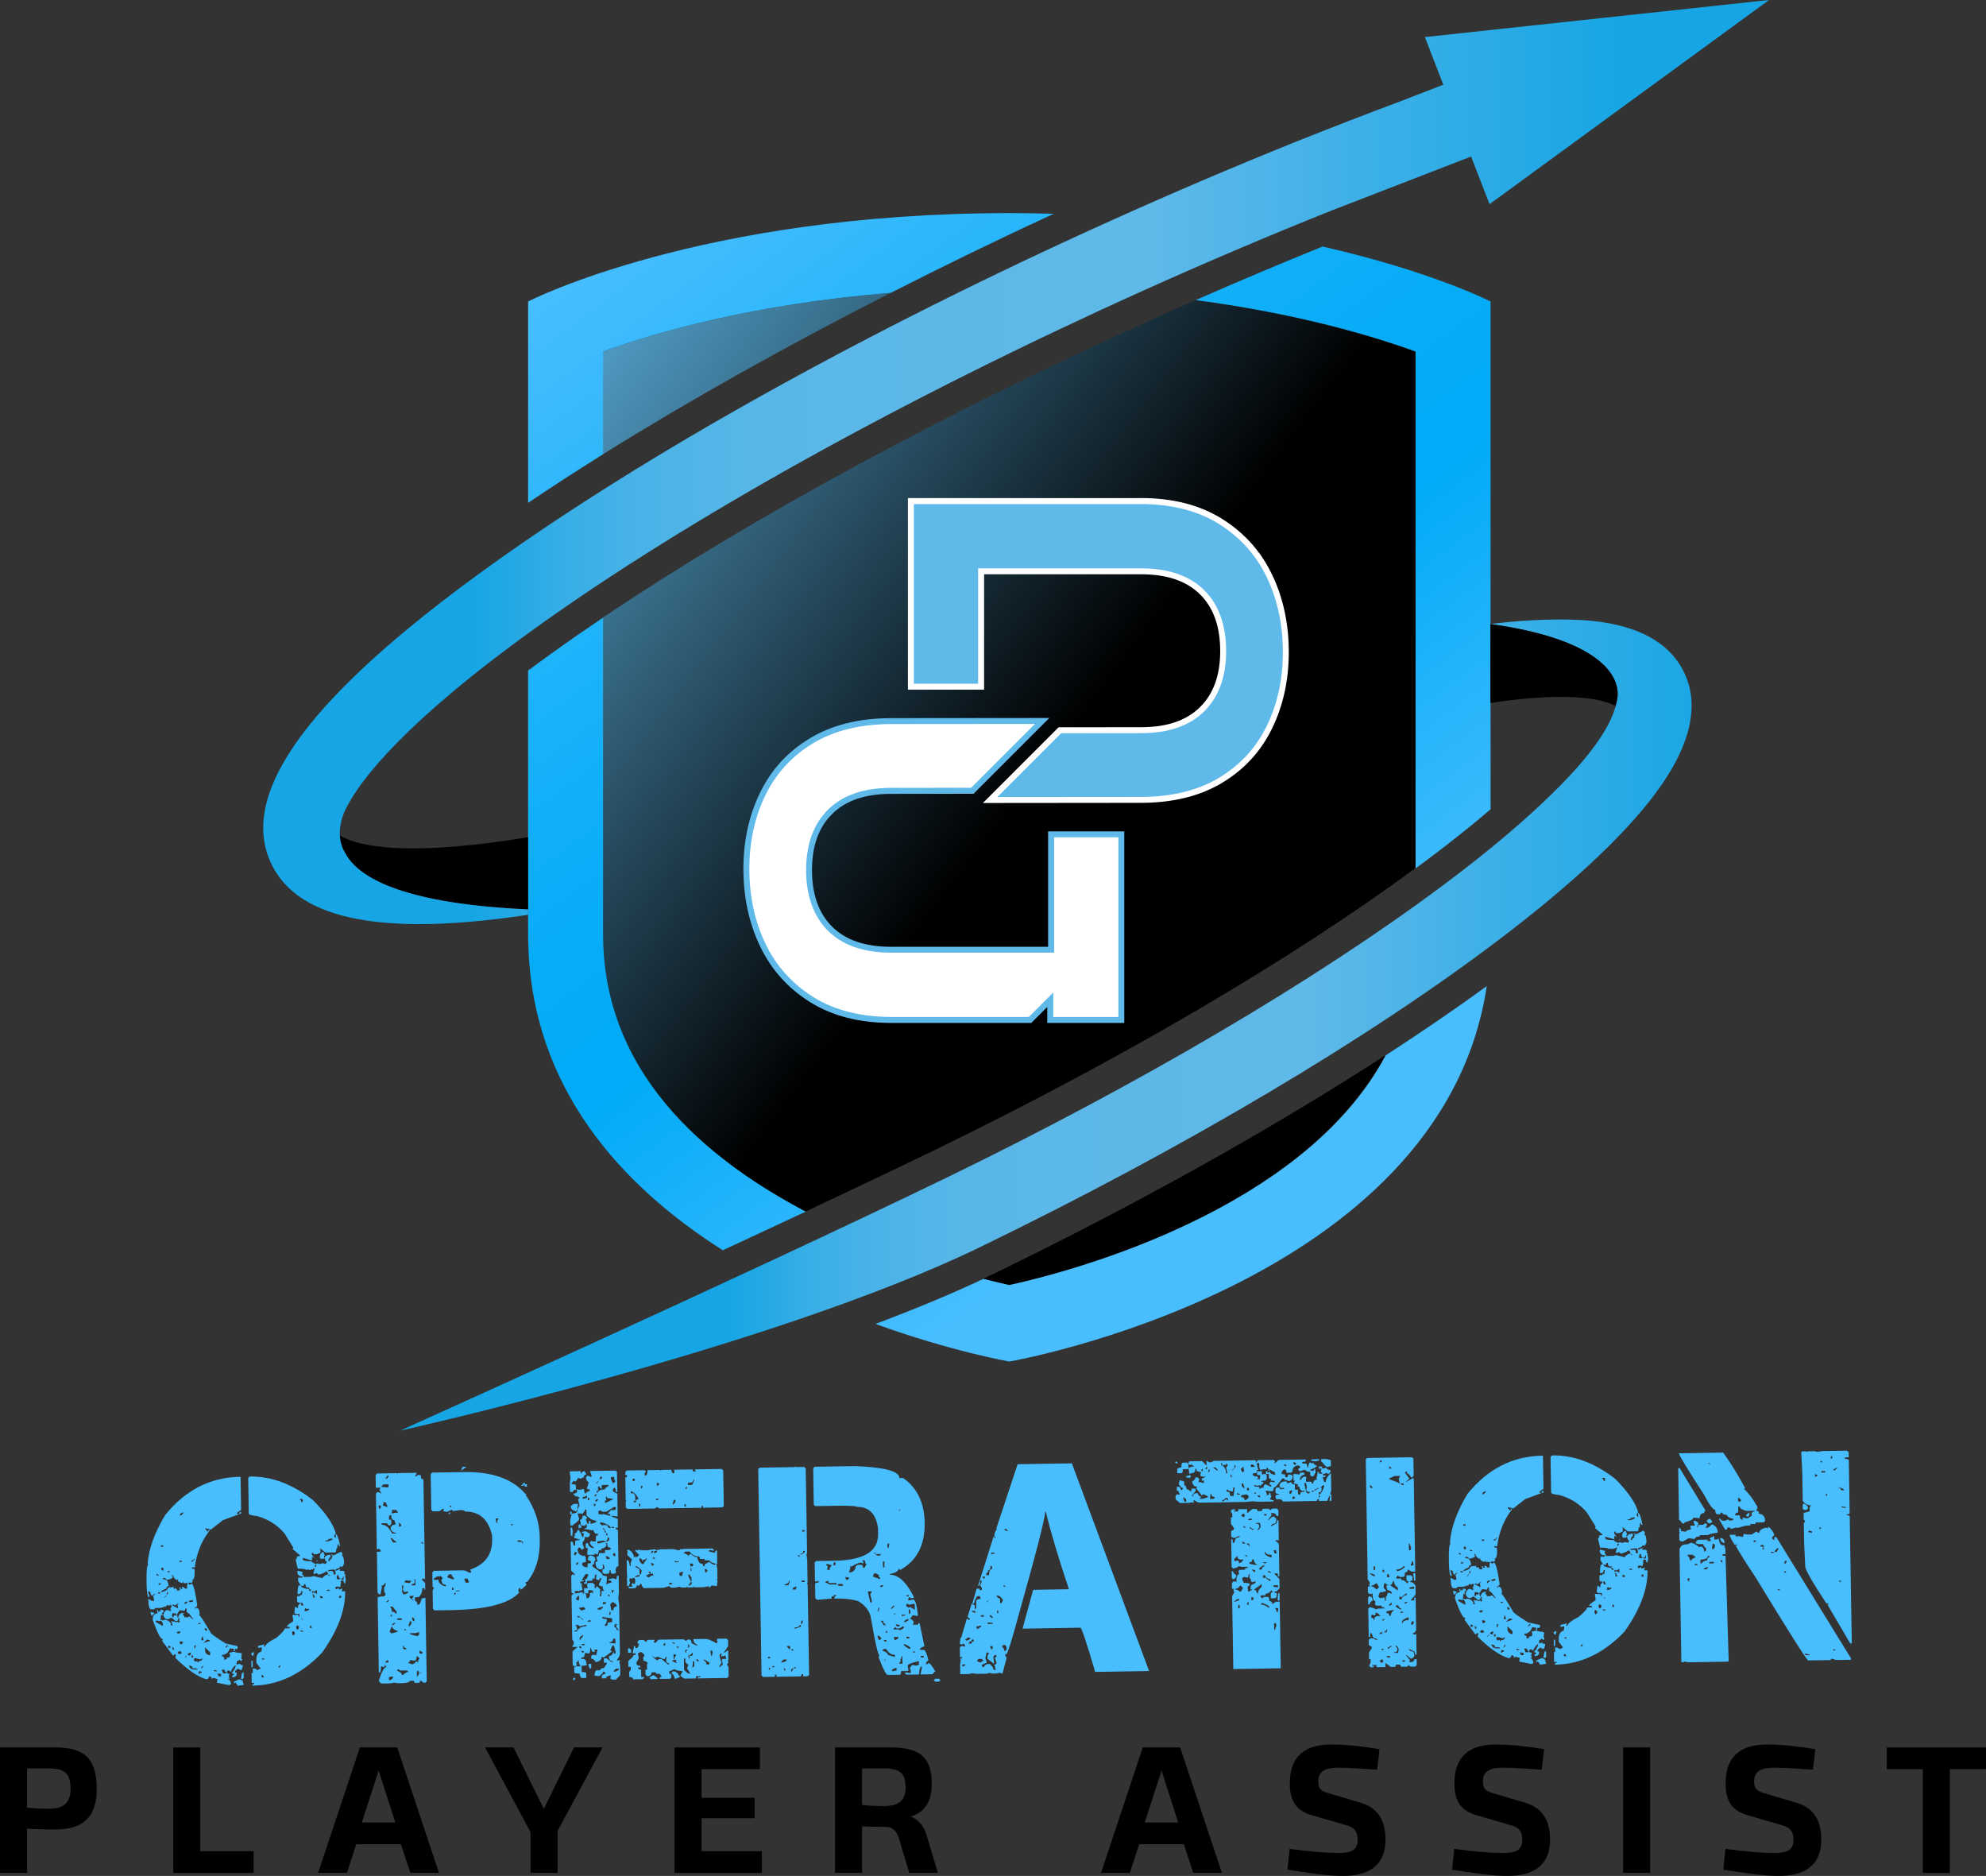<?xml version="1.0" encoding="UTF-8"?> <svg xmlns="http://www.w3.org/2000/svg" xmlns:xlink="http://www.w3.org/1999/xlink" id="Layer_1" data-name="Layer 1" viewBox="0 0 500 472.19"><rect x="0" y="0" width="500" height="472.19" fill="#333333" stroke="none"/><defs><style> .cls-1 { fill: url(#linear-gradient); } .cls-1, .cls-2, .cls-3, .cls-4, .cls-5, .cls-6, .cls-7, .cls-8 { stroke-width: 0px; } .cls-2 { fill: url(#linear-gradient-4); } .cls-3 { fill: url(#linear-gradient-2); } .cls-4 { fill: url(#linear-gradient-3); } .cls-6 { fill: #5fb9e9; } .cls-7 { fill: #48beff; } .cls-8 { fill: #fff; } </style><linearGradient id="linear-gradient" x1="120.07" y1="397.18" x2="266.64" y2="285.84" gradientTransform="translate(0 474) scale(1 -1)" gradientUnits="userSpaceOnUse"><stop offset="0" stop-color="#5fb9e9"></stop><stop offset="1" stop-color="#000"></stop></linearGradient><linearGradient id="linear-gradient-2" x1="132.92" y1="465.49" x2="361.89" y2="161.03" gradientTransform="translate(0 474) scale(1 -1)" gradientUnits="userSpaceOnUse"><stop offset=".14" stop-color="#48beff"></stop><stop offset=".19" stop-color="#3dbbfd"></stop><stop offset=".36" stop-color="#1bb2fa"></stop><stop offset=".49" stop-color="#07acf7"></stop><stop offset=".59" stop-color="#00abf7"></stop><stop offset=".7" stop-color="#21b3fa"></stop><stop offset=".85" stop-color="#48beff"></stop></linearGradient><linearGradient id="linear-gradient-3" x1="66.27" y1="357.7" x2="445.38" y2="357.7" gradientTransform="translate(0 474) scale(1 -1)" gradientUnits="userSpaceOnUse"><stop offset=".14" stop-color="#17a6e5"></stop><stop offset=".16" stop-color="#20a8e5"></stop><stop offset=".2" stop-color="#37aee6"></stop><stop offset=".25" stop-color="#49b3e7"></stop><stop offset=".31" stop-color="#55b6e8"></stop><stop offset=".39" stop-color="#5cb8e8"></stop><stop offset=".59" stop-color="#5fb9e9"></stop><stop offset=".73" stop-color="#3db0e7"></stop><stop offset=".9" stop-color="#17a6e5"></stop></linearGradient><linearGradient id="linear-gradient-4" x1="138.06" y1="215.98" x2="463.25" y2="215.98" gradientTransform="translate(0 474) scale(1 -1)" gradientUnits="userSpaceOnUse"><stop offset=".14" stop-color="#17a6e5"></stop><stop offset=".16" stop-color="#20a8e5"></stop><stop offset=".2" stop-color="#37aee6"></stop><stop offset=".25" stop-color="#49b3e7"></stop><stop offset=".31" stop-color="#55b6e8"></stop><stop offset=".39" stop-color="#5cb8e8"></stop><stop offset=".59" stop-color="#5fb9e9"></stop><stop offset=".73" stop-color="#3db0e7"></stop><stop offset=".9" stop-color="#17a6e5"></stop></linearGradient></defs><path class="cls-1" d="m249.89,320.76c36.36-17.64,70.29-36.6,98.87-55.12-21.15,39.47-80.17,54.64-94.7,57.83-1.65-.36-3.88-.88-6.56-1.57.8-.38,1.6-.76,2.39-1.14h0Zm106.46-102.24V88.5c-10.66-3.87-29.42-9.52-55.36-12.95-3.49,1.53-6.97,3.07-10.44,4.64-53.26,24.01-101.84,50.4-138.78,75.27v79.8c0,34.12,25.23,56.12,51.01,69.7,11.42-5.36,22.39-10.57,32.04-15.25,47.17-22.89,90.15-48.08,121.53-71.19h0ZM151.78,88.5v25.85c21.65-13.51,46.13-27.23,72.42-40.61-34.9,2.84-59.57,10.1-72.42,14.76Z"></path><g id="Logo_Mark" data-name="Logo Mark"><g><path class="cls-6" d="m266.83,183.81l20.51-.02c6.61,0,11.75-1.77,15.28-5.25s5.32-8.42,5.32-14.68-1.79-11.33-5.32-14.81-8.67-5.25-15.28-5.25h-40.33v29.04h-17.68v-46.72h57.87c7.89,0,14.64,1.72,20.07,5.12s9.57,8.01,12.3,13.7c2.75,5.72,4.14,12.18,4.14,19.19s-1.39,13.29-4.14,18.92c-2.73,5.6-6.87,10.09-12.29,13.36-5.43,3.27-12.19,4.92-20.08,4.92l-37.93.04,17.56-17.56h0Z"></path><path class="cls-8" d="m287.2,126.87c7.74,0,14.36,1.69,19.68,5.01,5.31,3.32,9.36,7.83,12.03,13.39,2.7,5.62,4.07,11.96,4.07,18.87s-1.37,13.07-4.06,18.59c-2.67,5.47-6.71,9.85-12.01,13.04-5.31,3.2-11.94,4.82-19.7,4.82l-36.12.03,16.06-16.06,20.19-.02c6.82,0,12.14-1.84,15.81-5.46,3.68-3.63,5.55-8.75,5.55-15.21s-1.87-11.72-5.55-15.35-9-5.46-15.81-5.46h-41.08v29.04h-16.18v-45.22h57.12m0-1.5h-58.62v48.21h19.18v-29.04h39.58c6.44,0,11.36,1.68,14.76,5.03,3.4,3.36,5.1,8.12,5.1,14.28s-1.7,10.79-5.1,14.15-8.32,5.03-14.76,5.03l-20.82.02-19.06,19.06,39.74-.04c8.07,0,14.89-1.68,20.47-5.03s9.77-7.91,12.58-13.67,4.22-12.17,4.22-19.25-1.4-13.67-4.22-19.52c-2.81-5.85-7-10.52-12.58-14.01-5.58-3.49-12.4-5.24-20.47-5.24h0v.02Z"></path></g><g><path class="cls-8" d="m264.42,256.73v-5.08l-5.08,5.08h-34.9c-7.89,0-14.64-1.72-20.07-5.12-5.43-3.4-9.57-8.01-12.3-13.7-2.75-5.72-4.14-12.18-4.14-19.19s1.39-13.29,4.14-18.92c2.73-5.6,6.87-10.09,12.29-13.36,5.43-3.27,12.19-4.92,20.08-4.92l37.93-.04-17.56,17.56-20.5.02c-6.61,0-11.75,1.77-15.28,5.25s-5.32,8.42-5.32,14.68,1.79,11.33,5.32,14.81c3.53,3.48,8.67,5.25,15.28,5.25h40.33v-29.04h17.68v46.72h-17.9Z"></path><path class="cls-6" d="m260.56,182.23l-16.06,16.06-20.19.02c-6.82,0-12.14,1.84-15.81,5.46-3.68,3.63-5.55,8.75-5.55,15.21s1.87,11.72,5.55,15.35c3.68,3.63,9,5.46,15.81,5.46h41.08v-29.04h16.18v45.22h-16.4v-6.14l-2.56,2.56-3.58,3.58h-34.59c-7.74,0-14.36-1.69-19.68-5.01-5.31-3.32-9.36-7.83-12.03-13.39-2.7-5.62-4.07-11.96-4.07-18.87s1.37-13.07,4.06-18.59c2.67-5.47,6.71-9.85,12.01-13.04,5.31-3.2,11.94-4.82,19.7-4.82l36.12-.03m3.62-1.5l-39.74.04c-8.07,0-14.89,1.68-20.47,5.03s-9.77,7.91-12.58,13.67-4.22,12.17-4.22,19.25,1.4,13.67,4.22,19.52c2.81,5.85,7,10.52,12.58,14.01,5.58,3.49,12.4,5.24,20.47,5.24h35.21l4.02-4.02v4.02h19.39v-48.21h-19.18v29.04h-39.58c-6.44,0-11.36-1.68-14.76-5.03-3.4-3.36-5.1-8.12-5.1-14.28s1.7-10.79,5.1-14.15c3.4-3.36,8.32-5.03,14.76-5.03l20.81-.02,19.06-19.06h0v-.02Z"></path></g></g><path class="cls-3" d="m151.83,114.34c-6.57,4.1-12.85,8.18-18.87,12.22v-50.68s43.17-22.24,121.16-22.24c3.81,0,7.5.07,11.14.17-14.05,6.5-27.74,13.16-40.99,19.9-34.89,2.84-59.56,10.09-72.44,14.77v25.86Zm154.77,189.99c-21.88,11.74-44.31,17.34-52.48,19.13-1.64-.36-3.87-.88-6.53-1.56-8.32,3.92-17.54,7.72-27.17,11.34,19.08,6.93,33.7,9.47,33.7,9.47,0,0,108.84-18.88,120.19-94.49-7.88,5.72-16.38,11.54-25.42,17.4-7.91,14.87-22.02,27.83-42.28,38.71h0Zm26.39-242.28c-10.6,4.3-21.29,8.8-31.94,13.48,25.96,3.44,44.71,9.08,55.35,12.95v130.08c.88-.65,1.79-1.3,2.65-1.94,5.96-4.46,11.38-8.78,16.22-12.91v-127.82s-14.66-7.54-42.29-13.83h.01Zm-131.35,242.28c-33.05-17.74-49.81-40.98-49.81-69.09v-79.78c-4.46,3.01-8.79,5.99-12.9,8.95-2.09,1.5-4.07,2.96-5.98,4.38v66.45c0,.88.03,1.75.06,2.62,1.04,36.26,23.59,60.73,48.97,76.84,7-3.25,14.02-6.52,20.87-9.73-.41-.21-.81-.42-1.22-.63h0Z"></path><g id="top_swoosh" data-name="top swoosh"><path class="cls-5" d="m87.45,215.66c3.84,5.78,15.27,11.86,45.49,13.23v-18.16c-33.73,5.57-44.4,1.49-47.4-.49.07,1.38.4,2.84,1.22,4.25l.68,1.18h0Z"></path><path class="cls-4" d="m87.45,215.66l-.68-1.18c-.82-1.41-1.16-2.87-1.22-4.25-.18-3.58,1.49-6.58,1.49-6.58,3.57-7.39,15.2-22.16,47.5-45.38,38.52-27.7,92.87-57.89,153.04-85.01,15.79-7.12,31.56-13.82,47.12-20.06l35.67-13.8,4.64,11.99L445.38,0l-86.65,9.33,4.64,11.99-11.17,4.32h0c-8.11,3.02-16.31,6.2-24.57,9.5l-2.22.86v.02c-15.14,6.1-30.47,12.64-45.81,19.56-61.31,27.64-116.86,58.52-156.39,86.95-45.06,32.4-63.09,56.76-55.1,74.47,4.7,10.42,17.05,15.6,37.49,15.6,7.89,0,17.03-.79,27.36-2.34v-1.36c-30.22-1.37-41.66-7.45-45.49-13.23h-.02Z"></path></g><g id="bottom_swoosh" data-name="bottom swoosh"><path class="cls-2" d="m423.97,169.2c-3.61-7.43-11.49-11.79-23.44-12.95-6.4-.62-16.02-.34-25.14.8-.05,0-.1,0-.15.02,27.17,3.79,32.61,12.82,31.98,18.41-.09.57-.21,1.31-.46,2.25-1.05,3.93-4.51,11.38-18.75,24.68-6.1,5.74-14.08,12.48-24.48,20.25-31.94,23.89-76.44,50.1-125.29,73.8-51.04,24.76-137.55,63.66-137.55,63.66,0,0,93.85-20.88,146.03-46.2,51.74-25.1,98.48-52.84,131.6-78.11,16.5-12.58,28.88-24,36.78-33.93,10.2-12.8,13.18-23.8,8.87-32.69h0Z"></path><path class="cls-5" d="m375.24,157.08v19.86c22.45-3.4,29.86-.23,31.52.8.25-.94.37-1.68.46-2.25.63-5.59-4.81-14.62-31.98-18.41h0Z"></path></g><g><path class="cls-7" d="m60.38,371.69l.19.18.13,8.18-1.05.75v.18l.56.17c0-.37.1-.55.32-.56h.18v.36l-4.6,1.69-3.01,2.36-1.44-.34c.25.53.5.83.75.87,0-.34.1-.51.32-.52v.33c-1.99,2.48-3.23,5.6-3.73,9.35l-.19-.18h-.55c0,.25.19.37.56.37l.19.18v.37c.03,1.42-.14,2.13-.51,2.14h-.18l.19.18v.37l-.36.34-.52-.17-.18.19v.18l.19.18h.18l.51-.2c.45.43.89,2.27,1.34,5.52l-.5.52h-.18v.19h.33v-.19c.61-.01.93.52.94,1.6l-.18.19c.27.07,1.25,1.55,2.93,4.43,0,.27,1.27,1.19,3.79,2.77l3.02.68v.51l-.17.19v.18l-.15-.18h-.37v.56h-.37v-.18l.18-.19v-.18l-1.07-.17c-.35,1.08-1,1.63-1.96,1.65v.37c.37,0,.56.22.57.69v.18l.7-.2-.15-.18v-.15c.58-.01.88-.14.87-.38v-.37l-.2-.51h.18l.69-.2h.37l1.25.3v-.15c.49.16.73.33.74.5l-.18.19v.18h.19l-.18.19v.51l.19.18v.18l-.18.19h-.18l-.37-.36c0,.24-.18.37-.55.38l-.13.88h.15l.73-.2c0,.24.24.36.7.36v.37l-.31.89h-.18l-.74-.35-.69.56v.37h.37v.7l-.35.37-.73.2v-.55h.36v-.37l-.52-.14c.7-.89,1.04-1.56,1.03-2-.27,0-.68.49-1.23,1.45l.19.18h-.18l-.56-.36h-.18l-.33.38c0,.34.24.51.71.5l-.17.55.2.88-.19-.18h-.18v.19c.37,0,.62.41.75,1.24h-.37v.19l-3.21-.64.13-.92-1.07-.31-.36.34c0-.46-.18-.69-.53-.69h-.18c0,.47-.22.7-.69.71-2.16-.63-4.75-2.42-7.76-5.38l.13-.74-.15-.18h-.18l-.36.38-2.74-3.7.17-.55h-.18c-.44.01-1.24-1.58-2.39-4.77-.02-1.08.39-1.62,1.22-1.64l-.2-.88c.24,0,.37.18.38.55l.18-.19h.15l.19.18v-.55h.54l.37.36-.54.52.19.18v.37l-.18-.18h-.18l-.16,1.25.92.17v-.18c.73-.01,1.32.33,1.77,1.04l-.18.19.19.18h.37l-.38-1.06h.18l.55.17v-.18l.52.36.18-.19h.37v.36l.36-.37v-.18l-.19-.18v-.18l.18-.19-.19-.18h-.18c0,.49-.17.74-.54.75h-.18c-.55-.58-.97-.86-1.26-.86l-.33.34h-.73c-.24-.03-.48-.32-.71-.86,0-.59.28-1.07.86-1.45l.19.18v-.18l.7.36.18-.19v-.18l-.19-.18.36-.7-.19-.18.18-.19h-.37l-.14.19h-.18l-.56-.17v.18l-.36.37v-.18l-1.06.38-1.61.03v.33h-.87c-.47.01-.71-.87-.74-2.66l.89.54h.55v-.38l-.2-.88.5-.56h-.18l-.69.57-.38-.73.18-.15-.71-.36c.09.71.2,1.06.35,1.06l-.14.55c-.37,0-.57-1.3-.61-3.92-.05-2.86.11-4.3.48-4.3l-.19-.18v-.18c.26-3.65,1.73-7.71,4.42-12.18,5.09-6.27,11.33-9.47,18.75-9.59l.03-.04Zm-22.46,34.09h.18l.73.17v.15l-.54.56h-.18l-.2-.87h.01Zm1.46,2.1l-.18.19v.18l1.82,1.04v-.37c0-.41-.2-.77-.57-1.06l-.18.19h-.15s-.74-.17-.74-.17Zm0-11.78v.37l.56.17v-.18l-.56-.36h0Zm.44,4.66v.33h.7s-.37-.33-.37-.33h-.33Zm.14-2.35v.55l.52-.19v-.37l-.19.19h-.18l-.15-.18Zm.54-9.44v.37h.56v-.37h-.56Zm2.8,7.44v.18l.2.51c-.39.3-.92.49-1.61.58,0-.29-.24-.47-.71-.54l-.18.19v.18c.96-.02,1.44.58,1.46,1.78h-.18c-.25,0-.37.18-.36.52-.95.43-1.42.74-1.42.94h.18c1.07-.26,1.6-.64,1.6-1.13l1.06-.16v.15l.18-.15h.37l-.18.14v.18l.19.18.14-.19h.18l.37.36-.18.19h.88v-.2l-.15-.55h.33v.36h.55l-.19-.19v-.33h.18l.7.5.55-.19-.19-.18v-.15l.17-.92-1.06.02v-.33h-.19v.33c-.83-.16-1.25-.44-1.26-.86v-.18l-.18.19h-.18c-.42-.26-.72-.67-.9-1.23h-.18.01Zm-2.71-1.76v.37l.38.36.18-.19v-.55h-.56Zm.85,7.33v.18l.51-.56h-.18l-.32.38h0Zm.68-1.26l-.17.7c.24,0,.36-.19.36-.56v-.15h-.19Zm.1-5.36v.37h.52v-.18l-.52-.17v-.02Zm.12,18.9v.55h.19l.51-.19-.34-.36h-.37.01Zm1.11-8.24l-.17.55.19.55h.18l.17-.56.52.17v-.55l-.89-.17h0Zm-.04,8.59v.51l.2.18h.18v-.19l-.19-.51h-.19Zm.71-10.54l-.52-.17h-.18v.19l1.26.68h.18l-.2-.88.36-.37h-.18l-.72.57v-.02Zm.3,6.97l.74.14.32-.52h-.7l-.36.38h0Zm2.21-6.13c0,.37-.1.55-.32.56l-.74-.17v.18l-.18-.18h-.15l-.72,1.08.2.73h.18c0-.49.28-.86.86-1.12h.55v.17h-.37l.57.92h.88l.18-.2h.18l.71.68h.18c-.75-1.17-1.3-1.74-1.64-1.74l-.02-.92h-.37.02Zm-1.95,11.12l.37.32.18-.15v.15l.51-.16-.19-.55h-.51l-.36.38h0Zm.5-23.2v.33h.56v-.33h-.56Zm0,20.33l.2.7h.33l.36-.34v-.37l-.19.19-.19-.18h-.51Zm.17-32.12v.51c.52-.28.81-.58.87-.89h-.15l-.73.38h.01Zm1.1,22.3l.15.51.72-.71h-.37l-.51.2h0Zm.04,13.91h.18l.32-.37v-.18l-.51.56h0Zm.68-.93l.37.36h.37l.17-.71h-.18l-.73.34h0Zm.33-13.36l.19.18v.18l.88-.2v-.37h-.19l-.88.2h0Zm.08,16.22v.18c.26.58.68.87,1.26.86h.88v-.2l-.88-.13-.55.15.18-.15v-.37l-.89-.35h0Zm1.18-26.78c0,.25-.18.37-.55.38v.33h.19l.69-.71s-.33,0-.33,0Zm-.52,24.27v.55h.38v-.55h-.38Zm.56.72l.19.14-.18.19v.18l.38.36.51-.19v.37h.19c0-.24.24-.37.73-.38l.32-.37v-.33l-.51.34-1.07-.31h-.56Zm.13-3.23v.73h.2l.17-.74h-.37Zm.97-5.56v.18h.55v-.33l-.55.15Zm.2,12.15l-.17.55h.18l.69-.38v-.18h-.33l-.19-.18-.18.19Zm.86-1.45l-.32.56h.33l.17-.56h-.18Zm-.3-7.48l.19.18v.18l-.17.52.19.18h.37c0-.62-.2-.97-.57-1.06h0Zm1.45.86l-.87.89,1.61-.54v-.18l-.74-.17Zm-.56-2.85v.37l.34.36.36-.37-.52-.36h-.18Zm.08,4.84v.7c.02.59.32,1,.91,1.23h.37v-.7s-1.28-1.23-1.28-1.23Zm2.22,5.65v.18l.19.18h.55v-.19l-.74-.17h0Zm1.08.9l-.18.15v.18h.37l-.18.19v.18h.74v-.56l-.74-.13h0Zm.9-.93l.35.91h.73v-.38c-.24,0-.37-.18-.37-.55h-.7v.02Zm1.15-6.26l.15.18v.18h-.33v.37l.51-.38.19.18v-.18l-.38-.36h-.15.01Zm3.15,8.68c.71-.01,1.07.29,1.08.9l.19.51h-.18l-1.43.21v-.18l-.53-.69-.18.19h-.18v-.36l1.24-.57h-.01Zm1.03-1.78h.18l.02,1.43-.18.15v.18l-.51-.17c.13-1.05.29-1.58.49-1.59h0Zm1.7-49.28c5.48-.09,10.81,1.9,15.99,5.98,3.23,3.3,5.12,6.07,5.68,8.31l-.36.52v.37l.38.36-.02-1.1c.32,0,.69,1.01,1.11,3.03h-.37v-.51c-.24,0-.36.36-.35,1.07-.22,0-.32.3-.32.88l-.18.19-2.49.04-1.26-1.04h-.18l.19.18v.88l-.86.38-.92.02v-.37h-.37v.51l.57.72h-.18l-.19-.18h-.18v.88s-2.31-.66-2.31-.66v.37c.01.34.74.5,2.18.48,0,.2.36.43,1.08.71l.51-.19.19.18v-.18l.19.18h.18l.69-.2.74.17.36-.55c-.37,0-.55-.29-.56-.87l-.7.2-.55-.17v-.37c-.02-.66.27-1.08.85-1.26l.38.87-.18.19v.37h.19c0-.32.41-.57,1.23-.75l.19.18v.55c-.31,0-.49.3-.53.89h.37v-.37c.37,0,.55-.24.54-.71l.14-.18v-.18h-.33v-.18h.33l.19.18h.18l1.78-.92.38.55-.17.52c.34,0,.52.65.55,1.97l-.5.89-.19-.18h-.37c0,.32-.28.51-.87.57l-.18.19v.33l1.24-.53-.18.19v.33h.88s.37.35.37.35l-.18.19v.18l.38.33-.18.19.2.91-.17,1.07c-.24,0-.37-.24-.38-.73h-.7v.74s-.16.88-.16.88l-.7-.17-.55.19.19.55.69-.38v.37h.56s.18-.2.18-.2h.18v.18l-.18.52h.88c.08,4.73-1.86,9.88-5.8,15.42-5.17,5.44-11.01,8.22-17.52,8.32v-.37c.34,0,.5-.12.5-.34h-.7l-.04-2.48h.33l-.02-1.11h.55l.56.35h.15l.73-.38-1.09-1.41v-.7c-.03-1.27.43-1.99,1.38-2.15l-.19-.18.18-.19v-.7l-.93.16v-.51l1.6-.39v.18l-.18.19v.18h.37c0-.49.93-1.23,2.83-2.21,1.4-1.2,2.09-1.98,2.09-2.35l1.25-.02v-.18l-.19-.18v-.15l-.18.15h-.33v-.14c0-.2.52-.62,1.56-1.27v-.55l-.17-.88.14-.19h.37l.19.17.18-.19h.18c.34,0,.52.16.52.5h.18v-.7h-.89c-.24.02-.37-.16-.38-.53l.16-1.25h.18l.52.35h.18l-.19-.18c.06-.59.24-.88.54-.89v-.37c-.47,0-.71-.11-.71-.36l-.02-1.06.14-.19v-.15l.18.14h.37c0-.23.18-.34.55-.35l.13-.92h-.33v.37l-.36.37h-.55v-.17c.05-1.32.16-1.98.34-1.99h.37v-.15l-.57-.91v-.88h.35v-.18l.18.18h.18c.34,0,.51-.2.51-.56h.18v.36l1.8-.03.7-.19,2.17.51c.51-.6.97-.9,1.38-.9l.37.33h.18v-.19c-.37,0-.55-.1-.56-.32h.18l-.52-.73c-.12.32-.77.64-1.97.95l-.34-.36h-.37l-.18.19h-.18l-.19-.17v-.18l.35-1.07-1.06.38h-.55l-.19-.17-.18.19h-.15c-.17-.24-.9-.35-2.17-.33l-.55-2.3c.22,0,.33-.25.32-.74l.91-.2-2.01-1.73.18-.19v-.18l-2.19-3.52c-1.79-2.13-4.08-3.58-6.86-4.37-1.42-.15-2.13-.37-2.14-.66l-.14-8.92.32-.37h.04Zm.72,44.25h.37l-.17.88h-.18l-.34-.36v-.18l.32-.34h0Zm-.29,2.14h.33l.02,1.43-.32.34-.03-1.76h0Zm2.74,3.52l-.18.19v.37l.52.17v-.37l-.34-.36h0Zm-.07-4.11v.18l.52.17v-.37h-.52v.02Zm4.11,2.1v.15h.37l.17-.52h-.18l-.36.38h0Zm3.46-8.46l.19.55h.15l.36-.37v-.37l-.38-.33c-.22,0-.33.18-.32.52Zm1.04-1.45l.19.55h.18l.33-.37v-.37l-.34-.33c-.24,0-.36.18-.36.52Zm.47-14.28l1.25.35-.18.19v.37l.19.18v.15l-.18.19c-.83.01-1.25-.4-1.27-1.23l.18-.19h0Zm.44-18.03v.18c.22,0,.34.18.34.55h.37v-.74h-.71Zm.17,33.03v.18l.19.14h.51v-.16l-.7-.17h0Zm.07-6.97v.18l.2.55h.51l-.34-.74h-.37Zm.07,3.93l.37.36h.15l-.34-.36h-.18Zm.74-8.56c0,.34-.12.51-.36.52l-.15-.18h-.18v.19c0,.29.66.53,1.96.7,0,.34.13.51.37.51l.18-.19v-.15c-.37,0-.56-.23-.56-.72l-.18.19h-.18c-.32,0-.49-.28-.53-.87h-.37Zm.28,6.05l-.17.7h.55l.69-.35-.19-.18v-.18l-.18.19h-.33l-.19-.17h-.18Zm1.14,4.61l.19.18-.18.19h.55l-.19-.7-.36.34h-.01Zm1.11-8.75l-.19-.18h-.18l-.14.19v.37l.15-.19h.55l.56.35-.02-.92h-.18l-.55.38Zm-.36.56v.18l.19.51-.18.19h.55v-.19l-.38-.69h-.18Zm.61-7.35v.55h.19l.17-.55h-.37.01Zm.68-1.26v.18l-.32.37v-.18l.32-.37Zm.51,9.09l.19.55h.55v-.38l-.74-.17h0Zm2.26-14.46c0,.34-.28.52-.87.53v.18h.7s1.06-.39,1.06-.39v-.33h-.34l-.18.15h-.18l-.19-.14h0Zm-.48,13v.18h.88s-.37-.33-.37-.33l-.51.15h0Zm.25-4.99l.19.18v.18l.18-.19h.73c.22-.02.33.23.34.72l.19.18h.18l.18-.19-.2-1.06h-.88l-.92.18h0Zm2.37,1.21l-.17.92.52.17.55-.19.19.18v.15l.51-.15v-.73h-.16c0,.37-.11.55-.36.56-.49,0-.74-.29-.75-.9h-.33Zm.6,5.17l-.17.56h.55v-.56h-.38Z"></path><path class="cls-7" d="m94.94,370.88l4.88-.08.19.18.18-.19,4.7-.08v.18l-.36.55v.18h.19l.55-.37h.4c.24-.01.37.31.38.94l.55.17.41,25.14h-.18l-.19-.21h-.18l-.18.23v.18l.75.72.03,1.69h-.37l.18-.18v-.18h-.55c.02.94-.29,1.69-.92,2.26l-.92.02v.95c.38,0,.57.3.58.91h.37c.2,0,.44-.51.75-1.52l.92-.2.34,21.02-.36.37h-.37l-.78-.53h-.18c0,.37-.11.56-.36.56h-.77c-.24.02-.37-.16-.38-.53l-1.1.02c0,.37-.75.56-2.27.59h-.92l-.77-.16-.73.2-2.46.04-.56-.54v-.4c.72-2.12,1.32-3.18,1.81-3.19v-.22l-.38-.36v.59l-.95-.2v.59l-.16.92h-.37l-.3-18.74c0-.24.56-.38,1.68-.39l.36-.56-.38-.58-.02-1.1.36-.59v-.55h-.19c0,.32-.3.57-.91.75l.19.22-.37,1.88h-.37l-.37-.39-.17-10.31.95-.02v-.37l-.41-.36-.55.19-.23-14.05.36-.37h.37l.59.35v-.18l-.38-.58v-.37l.17-.19v-.18l-1.14.02-.05-3.19.36-.37v-.03Zm.32,8.07l.2.92.4-.37v-.55h-.6s0,0,0,0Zm.69-4.71l1.69.16.18-.19v-.59l-1.33.02-.54.6Zm1.99,7.27l.02,1.14.18-.19h.18l.19.18v.92l-.35.41h-.37c0-.38-.33-.58-.96-.57h-.73v.38c1-.02,1.88.73,2.64,2.23l.95-.02v-.18c-.61.01-1.06-.3-1.34-.93-.01-.76.42-1.14,1.3-1.16l-.38-1.09c-.51,0-.78-.43-.79-1.31l-.55.19h.01Zm-1.56-3.35l.19.18v.18l-.18.19v.22l.96.35h.18v-.19l-.42-.95h-.73v.02Zm.64-5.99h.4l.36-.42v-.37h-.19l-.58.78h.01Zm.02,46.13v.18h.74v-.56h-.37l-.36.37h0Zm.3-15.2v.18h.19l.4-.37v-.18h-.19l-.4.37Zm.5,19.3l.23.58c.56-.25.86-.51.9-.79v-.18h-.74s-.4.38-.4.38h0Zm.74-12.93l-.53,1.29.56.39,1.5-.43v-.18c-.89-.3-1.33-.66-1.34-1.08h-.19Zm-.27-5.06v.18c.25.29.38.72.39,1.28l.18-.19h.18l.78.57v-.59l-.98-1.27h-.55v.02Zm.03,1.87v.55h.38v-.18l-.38-.36h0Zm.06-19.16v.22l.57.91.95-.02-1.34-1.11h-.18Zm.17,21.95h.18c.51-.18.76-.37.76-.57h-.4l-.54.57Zm.08-29.07l.19.18-.18.19v.59l.96-.2h.55v-.19l-.56-.58h-.18l-.18.19-.19-.18h-.41Zm1.24,40.5c.86.31,1.3.68,1.3,1.12h.22c.6-.53,1.09-.79,1.45-.8l-.37-.36-1.69.03-.56-.36-.36.37h.01Zm.15-13.14v.4l1.14-.02v-.4l-1.14.02Zm.34-24.01v.18l.19.18-.18.22v.37l.59-.19v-.4l-.42-.36h-.18Zm.84,15.73l.03,1.69.38.58c.75-.18,1.13-.39,1.13-.61v-.18l-.95.2-.38-.55v-.18l.16-.96h-.37Zm.25,15.19v.59l.38.36h.18l.36-.37c-.49,0-.74-.19-.74-.58h-.18Zm.48-4.3l-.18.19v.18h.55l-.37-.36h0Zm.17-12.19l-.18.19v.55l.19-.19.96.17.54-.56-1.51-.16Zm2.77,19.08c.01.76-.18,1.14-.57,1.15l-1.1-.17c0,.37-.13.55-.4.56v.18l.96.35c.63-.25.95-.5.94-.75h.18l.19.18h.18c.02-.52.13-.77.35-.78-.1-.37-.35-.61-.75-.72h.02Zm-1.65-8.78l-.35.93v.4c.49-.28.73-.66.72-1.15l-.19-.18h-.18Zm1.37,2.99l-1.5.02c0,.25.63.48,1.88.7h.18l.36-.38v-.59l-.92.24h0Zm-1.47-9.37v.37l.75.76h.18v-.19h-.37v-.21l.54-.74-1.1.02h0Zm1.03-4.13l.22.18v.55c.01.24-.18.37-.57.37l-.18.19v.18l.96-.02-.02-1.47h-.4v.02Zm-.4,9.55v.59l.38.36h.18v-.59l-.37-.36h-.19Zm1.18,13.67l.02,1.14h.18l.36-.74-.2-.77-.36.37h0Zm.65-5.26v.59l.56.17.22-.19v-.22l-.6-.36h-.18Zm.09,5.65v.18l.36-.41v-.18l-.36.41Zm.42-33.04v.37h.56s-.37-.37-.37-.37h-.19Zm2.69-17.48l8.07-.13c7.07-.11,12.23,1.73,15.47,5.55l.18-.19v.18l-.18.19c2.31,3.39,3.49,6.94,3.55,10.66v.73c.08,4.28-.99,7.8-3.19,10.55h-.37v.19l.19.59-1.3,1.12h-.18v-.36h-.37l-.17.56.19.58c-2.55,2.78-8.21,4.24-16.99,4.39l-4.33.07-.37-.36-.08-4.7.36-.56-.37-.36-.06-3.56.36-.41,7.15-.12c.64-.01,1.2.18,1.7.56h.55v-.19l-.19-.58c3.72-1.28,5.55-3.81,5.49-7.58l-.02-.95c-.9-4.1-3.18-6.12-6.85-6.06,0-.27-.37-.4-1.11-.38l-1.9.25-.19-.22v-.18l-1.28.61-.96-.17v-.22l.18-.19v-.18h-.37l-.76.6-1.69.03-.37-.4-.15-8.99.36-.37h0Zm.44,26.82v.18l1.14-.02c.01.76.58,1.31,1.72,1.66l.18-.19v-.22c-.74.01-1.11-.41-1.13-1.26l.36-.41-.6-.54-.55.19v-.18c-.76.31-1.13.57-1.13.79h0Zm3.37-.46l1.51.56.18-.19v-.22c-.17,0-.36-.24-.56-.73l-.19-.18h-.37c-.2,0-.39.26-.58.75h.01Zm.69-16.49v.55h-.36v-.18l.36-.37Zm-.21-1.5l.37.36.18-.19v-.18h-.55Zm.7,20.61v.55h.38v-.55h-.38Zm.57,1.31v.55l.41-.37v-.18h-.41Zm.4-.59v.18l.92-.02v-.18l-.92.02Zm1.73-31.15l.95-.02-1.31.98v-.22l.35-.74h.01Zm.46,28.14v.37l.39.73.77-.19-.42-.91h-.74Zm7.83-15.14l.2,1.1h.37l-.19-.19v-.18l.35-.74h-.73,0Zm3.77,1.44l.37.36.18-.19v-.18h-.55,0Zm1.76,4.08v.37l1.14-.02v.4h.19v-.4l-.6-.36h-.73Zm1.45-14.45h.37c0,.24.19.36.56.35v.55h-.36c-.24,0-.37-.18-.38-.55h-.18v.37h-.55l.54-.73h0Z"></path><path class="cls-7" d="m146.2,370.3v.55h.19c0-.29.25-.48.76-.56l.38.54v.37c-.36,0-.54.21-.53.6l-.76.38-.74-.17c-.24.57-.48.88-.72.93l-.19-.18h-.22l-.54.75,1.14.2.02,1.28c-.51,0-.77.2-.76.56h-.73l-.03-2.04.16-1.66-.21-1.32.18-.19,2.61-.04h-.01Zm2.42-.04l6.35-.1.37.36.08,5.03h-.37c0-.73-.14-1.09-.39-1.09l-.36.37v.37c0,.25.38.5,1.12.75l.09,5.76-1.29-.16h-.18v.19l1.48.56.04,2.24h-.55v.38c.37,0,.55.11.56.36l.14,8.95c-.49,0-.73.45-.71,1.33l.19.18-.55.37h-.55c-.25.01-.37-.3-.38-.94h-.22c0,.64-.17.96-.54.97h-.92l-.37-.35v-.77c.36,0,.54-.13.53-.37l-.2-.92-.18.19h-.18l.19.18v.55l-.39.37h-.55c-.62-.2-.93-.75-.94-1.63v-.22l.54-.19-.38-1.09c.49,0,.73-.33.72-.97l1.5-.02v-.73l1.09-.02.22-.19h.18c0-.37-.27-.55-.78-.54l-.2-1.13-.18.19h-.18l.19.18v.4l-.53.56-.77.2v.55l-.18-.18h-.37l-.35,1.15-.74-.39v.4l-1.86.03v-.77l.15-.92c-.37,0-.55-.11-.56-.36v-.77l.53-.19c.23.88.74,1.31,1.53,1.3v-.18c-.64-.36-.97-.79-.98-1.31l.36-.37.19.18.95-.02-.02-1.1c0-.27.17-.41.54-.41v-.37c-.74.01-1.11-.35-1.12-1.08l-.18.19h-.22l-1.66-.34-.18.19v-.37c.36,0,.54-.14.54-.41v-.55h-.38v.37l-.95-.17h-.37v.19h.37v.36l-.73.23v-.95h.53v-.74l-.2-.18v-.18c.48-.23.72-.61.71-1.15h.59l.56.53-.36.41.38,1.09h.37v-.74s.17,0,.17,0l.37.36-.18.19v.18h.37l1.13-.39v-.37c-.72.01-1.53-.42-2.45-1.28l-.02-1.51h-.37c0,.3-.25.69-.75,1.16l-.19-.18-.92.02.39,1.28c0,.39-.49.9-1.48,1.53v.18h-.73s-.02-1.46-.02-1.46l.35-1.33h-.37v-.73s.36,0,.36,0v.55c.93-.02,1.43-.27,1.49-.76v-.22h-.19v.4c-1-.11-1.51-.54-1.52-1.3l.73-.56,1.14-.02-.17.92v.37h.19c0-.49.13-.74.35-.74l-.39-1.68.36-.37v-.18c-.37,0-.55-.11-.56-.36l-.18.19h-.18l-.6-.54v-.18c.63-.01.95-.27.94-.79l-.19-.18.18-.19.19.18h.55l.95-.21.2,1.13h.18c.41-.4.77-.6,1.09-.61v-.37l-.74-.17.52-1.7c-.32,0-.57-.36-.75-1.09l.36-.56.92.35.22-.19-.42-1.13v-.18h.04Zm-4.98,14.25h.37l.2.94-.16,1.29-.37-.36-.03-1.87h0Zm1.88.56c.27,0,.64.61,1.13,1.85h.18l.2-.96c-.39,0-.59-.11-.59-.36l.95-.2.93.53h.18v.55l-.36.41-.92.02c0,.56-.18.99-.57,1.29h.18l-.18.18v.18l.43,1.13-.58.38-.56-.54h-.18l-.36.38c.02.95.45,1.51,1.31,1.67v.18l.18-.19h.22l.37.36.02,1.28c-.64.01-.95.15-.95.42v.18c.23.49.68.72,1.34.71,0-.73.11-1.1.35-1.11v.18l.55-.19v-.22c0-.24-.19-.36-.56-.36l-.19-.18v-.55l.35-.56c1-.02,1.51.4,1.53,1.26-.25,0-.36.33-.35.96h-.4v.56c1.66,1.12,2.49,1.79,2.49,2.01,0,.25.31.36.92.35l.19.18v.95l-.15.92h.18l.95-.39.19.18v-.37c0-.24-.27-.36-.78-.35,0-.27.31-.41.95-.42v-.18l1.1.39v-.22l.17-.74h.37l.07,4.29-.16,1.32.21,1.65.2,12.33c0,.44-.23.94-.71,1.52v.37l.19-.19h.55v.17l-.18.19.2.92.04,2.42-1.08,1.16h-.92l-.59-.34.18-.19v-.59l-1.1.42v.37l-1.13.02v-.77l.75-.38h.18v-.19l-.37-.36h-.22c0,.32-.36.71-1.08,1.16l-1.14-.2c.13-.86.32-1.29.57-1.29h.92c0-.38.31-.57.94-.58l.72-1.15v-.18h-.74s-.02-1.09-.02-1.09h.73l1.12.89h.4v-.19c-.64.01-.96-.36-.97-1.12v-.18c.51,0,.88-.32,1.12-.94h.18v.36h.37v-.56s-.4-1.5-.4-1.5h-.37l-.57,1.15.41.36-2.03,1.5-.59-.17v.18c0,.56-.47.95-1.45,1.16-.28-.56-.66-.86-1.15-.9v-.59l.35-.37h.18l.96.16-.19-.18v-.18l.35-1.11-.95.02.22.18v.37h-.58l-.38-.76v-.18h-.19c0,.88-.1,1.32-.35,1.33h-.37l-.59-.17v.18l-.35,1.11-.19-.18h-.18l-.36.41c.88-.01,1.32.22,1.33.71l.2.92-1.5.21.19.18.02,1.32c.76-.01,1.14.1,1.14.35l.02,1.14-1.14.02c-.22,0-.41-.37-.57-1.13-.88.01-1.32-.1-1.33-.35l-.02-1.32h.37v-.19c-.49,0-.74-.11-.74-.35l-.05-3.34,1.3-1.16-1.32.02v-.18l.35-.56v-.55l-.39-.58-.18-11.01c0-.24.18-.37.55-.38v-.18c-.37,0-.56-.11-.56-.36l-.07-4.11.36-.37h.18l.19.18h.18v-.19l-.93-.94-.12-7.26h.37l.37.35h-.18l.19.59h.4l-.02-.96c0-.24.36-.37,1.09-.38v-.18l-1.33-.35v-.4l.21-.19v-.18l-.23-.18c.46-.23.77-.6.94-1.12l.04.02Zm-.9,37.16l.19.18v.18l-.36.37-.19-.18v-.18l.36-.37Zm.04-31.56l-.17.59.19.18h.22l.36-.6-.19-.18h-.41Zm.3,18.31v.37h.41l-.18.19v.18l.2.55h-.18l-.58.2v.18h.59c.43-.86,1.23-1.31,2.4-1.32v-.37l-1.69.39-.37-.36h-.6Zm1.5-11.22h.55v.17l-.92.2v.37h.37v.73l.21.95-1.09.38v-.18l-.95.2v.18l.19.18v.18l1.87-.4v.37h.37l-.02-1.32.95-.02-.2-.73.17-.56,1.28-.02.6.54-.18.19v.37l.38.4v-.59h.36l.75.76v.18l-.18.19.19.18v.18l-.17.92h.37l.16-1.48.22.18h.37v-.19c-.24,0-.37-.31-.38-.95-.64-.06-.96-.24-.96-.53l.71-1.52h-.55v.41h-.55l-.19-.21h-.18l.17-.92v-.18h-.37l-.16,1.11-.19-.18h-.22l-.17.59-1.28.02v.73h-.76s0-.36,0-.36h.4v-.18l-.2-.58h.18c.29,0,.53-.44.71-1.3h-.73l-.93,1.53h0Zm-.96,20.17c0,.37-.19.55-.58.56l.41.36-.22.19v.37h.96v-.19c-.25-.27-.38-.69-.39-1.28h-.18Zm-.44-15.66v.37l.56.17.18-.19-.02-.95h-.18l-.54.6Zm.22-9l-.18.22v.55l.55-.56-.19-.22h-.18Zm.22,13.47l-.18.19v.18h.19v-.18l.18.18h.37v-.19l-.55-.17h0Zm.31,7.63v.18l.38.36h.18v-.37l-.19-.18h-.37Zm.02-9.87v.37l.56.54.95-.38v-.18l-.41-.36-.91.2-.19-.18h0Zm.12,7.63v.73l.91-1.12-.19-.18-.72.56h0Zm.28-5.03v.18l.56.54v-.18l-.56-.54Zm.11,6.72l.37.36.55-.19v-.18l-.92.02h0Zm.03,1.69v.18l.38.36.36-.37-.74-.17h0Zm.29-38.65v.37h.23l.91-.2v-.55l-1.14.39h0Zm1.52,23.32c0,.61-.11.92-.35.92l-.55-.17c.25.29.38.73.39,1.32h.37c.22-.01.4-.33.53-.97l-.19-.18.73-.38v.37h.19v-.73l-1.12-.16v-.02Zm-.24,7.82v.18h.74v-.38h-.19l-.55.19h0Zm.05-30.98v.55h.38v-.55h-.38Zm.86,41.79v.95l-.35.37-.38-1.13.18-.19h.55Zm.67-40.31v.55h.38v-.55h-.38Zm.15-2.06v.18h.37l.17-.55h-.18l-.36.38h0Zm.21,1.28v.18h.37l.36-.37-.19-.18h-.19l-.36.38h.01Zm.11-4.3h.18l.54-.56h-.18l-.54.56Zm1.51.38v.92h-.17l-.41-.36.18-.19h-.55l.02,1.11h-.37v.37h.37c0-.45.55-.7,1.68-.77.29-.49.59-.74.91-.75v-.37l-1.66.03h0Zm1.5,13.04c0,.64-.17,1.01-.53,1.11l-.74-.17-1.32.21v.55l2.61-.59.36-.37v-.37l-.38-.36h0Zm-2.5,17.95v.37h.74s.58-.57.58-.57v-.18h-.22l-1.1.38Zm2.21-24.29l-1.1.02-.41-.36-.55.19v.73l.97.17.18-.19,1.88.52v-.18c0-.24-.21-.36-.6-.36v-.18l.75-.75,1.1-.02.17-.59-.19-.18h-.37l-1.85,1.17h.02Zm-1.43-8.93l-.39.74h.4l.36-.38-.37-.36Zm-.03,11.56l-.18.19v.18l.6.54.18-.19h.37c.61-.02.92.24.93.75h.59v-.23c-.52-.53-1.35-.94-2.48-1.24h0Zm.39,23.89v.37l1.15.16v.18c0,.42-.17.86-.53,1.33v.18h.37c.24,0,.36-.26.35-.78l1.13-.2v-.92l-2.48-.33h0Zm.16-3.75v.55h.19l.55-.19v-.36h-.74s0,0,0,0Zm.06-18.65v.37c.25,0,.38.24.39.73h.37l-.57-.92v-.18h-.19,0Zm.61-7.86l.2.92h-.37v.59h.18l1.68-.8h.18v-.19l-.92-.17h-.59v-.36h-.37.01Zm.06,14.94v.18l.2.55h.73v-.38l-.74-.36h-.19Zm.09-5.8v.55h.38l-.19-.55h-.19Zm.44,15.48v.18l.38.36v-.55h-.38Zm.44,4.29l-.17.77h.37v-.78h-.2Zm.88,6.7c0,.64-.3.96-.94.97v.18l1.51.16-.02-1.14-.55-.17h0Zm-.73-8.58v.18l.24,1.32h.55c0-.62.29-.93.9-.94-.08-.49-.45-.86-1.12-1.12l-.58.56h0Zm.07-31.9c.26.98.51,1.46.76,1.46l.54-.56c-.24,0-.37-.3-.38-.91l-.19-.18h-.18l-.55.2h0Zm.21,12.7h.73l-.37-.41-.36.41Zm.07,15.67v.73c.18,0,.36-.25.55-.74h-.55Zm.22-8.96l.37.36h.37v-.19l-.19-.59h-.18l-.36.41h0Zm.29,29.28v.18h.19c.73-.13,1.09-.32,1.09-.57v-.18h-.74s-.54.57-.54.57Zm.36-11.75l-.18.19v.55c.37,0,.56.24.57.73h.55c-.5-.56-.75-.99-.75-1.28h.37v-.19h-.56Zm2.93-38.7l4.48-.07.37.36-.36.37v.59h.19c.37,0,.54-.45.53-1.33l3.16-.05.19.18.22-.19,2.42-.04c.08.61.27.91.57.91l.18-.19h.18l-.19-.18v-.55l4.65-.08v.55l.19-.19.19.18h.37v-.19l-.19-.18v-.18l6.71-.11.41.36.15,8.95-.4.37-4.84.08v-.55c-.25,0-.37.19-.37.56l-10.64.17-.56-.36-.55.38-6.9.11-.41-.36-.02-1.47.18-.22-.19-.18-.09-5.76h.4v-.56h-.4v-.76s.39-.37.39-.37h-.02Zm.1,19.97c.78-.01,1.35.54,1.71,1.66l-.18.19h.37l.18-.19.19.18h.22l.54-.56-.97-.94v-.37h.18l.22.18h.18l.18-.19.92.17,1.5-.02.92-.2v.18l.18-.19h.59l.55.17.92-.2,3.19-.05,1.47.34.4-.37h.18l.19.18.18-.19,7.45-.12.37.36v.18h-.18l-.92-.17-.18.19v.18l1.52.38.17-.59h.37l.05,3.37c-.91-.11-1.6-.41-2.07-.92l-1.14.02v-.37l-1.11.02c0-.49-.27-.73-.78-.72v.18c.32,1.12.64,1.68.98,1.67.37,0,.55.17.56.54l.19.18h.18c0-.49.18-.74.58-.75l.55-.38,1.11.72h.4l.18-.19h.18l.21,1.28.04,2.46-.18.19.19.18v.18l-.16,1.29-1.32-.16-.36.41h-.37v-.22l-1.32.24-2.24.04-.19-.22-.18.22-1.32.02-.19-.22-.18.22-1.1.02-.77-.21-.73.23-1.32.02-.37-.4-1.46.43-4.88.08c-.25,0-.5-.37-.75-1.12h-.18l-.36.56-.59-.17v.18c0,.39-.29.59-.91.6l-1.1.02v-.4h.91v-.19l-.19-.18.17-.55h.19l.19.18h.18l.18-.19v-.92c-.02-.27-.2-.4-.57-.39l-.18.19h-.18l-.55-.17.19.18-.18.22v.18l.2.55-.35.92h-.4l-.04-2.23.18-.19-.19-.18-.06-3.93h.18c.27,0,.47.49.61,1.49h.18c0-.76.1-1.26.34-1.51v-.18l-1.16-1.08v-.59l.21-.19-.22-.18v-.37h-.02Zm.22,24.81h.4l.37.39v.73h-.76s-.02-1.13-.02-1.13h.01Zm2.79-2.1l1.1-.02.78.57c0-.39.11-.59.36-.59l1.65-.03v.22l-.18.19v.18l.19.18h.22l.72-.79,6.35-.1.56.39.73-.41c.42.14.68.39.78.76l-.18.19,1.48.71v-.37c-.47,0-.79-.43-.94-1.31l3.16-.05c.51,0,1.4.36,2.66,1.09l.36-.37-.19-.18v-.59l2.41-.04.37.4.02,1.47-1.11,1.7h.18l.76-.56h.18l.04,2.42-.18.19.19.18v.18l-.36.56.38.58.04,2.42-.36.37-7.49.12v-.18l.77-.2v-.18h-.41v.18l-.18-.18h-.55v.56l-2.97.05-.97-.72.57-1.15c-1.1-.1-1.79-.28-2.06-.52l-1.31.57v.55c.38,0,.56.19.57.58h-.18l.19.18v.18l-.36.37-2.61.04v-.18c0-.24.17-.37.54-.38l-.56-.76-.92.02v-.37l-1.14.02c0,.64-.35.96-1.08.97l-.41-.4-.02-1.28h.59l-.19-.19-.02-1.14.18-.19v-.18c-.43-.36-.81-.54-1.15-.53v-.18l.18-.19-.19-.18v-.18l.36-.59c-.08-.32-.39-.62-.93-.9l-.76.38.23.91c0,.42-.18.86-.57,1.33v.37c0,.29.33.47.97.53v.4h-.58c0,.37.27.55.78.54l.03,1.87h.73v.17l-.36.37-2.42.04c0-.37-.25-.55-.74-.54l-.22-.18-.02-1.14.4-.56v-.73h-.6s-.02-1.49-.02-1.49l1.12-.97c0-.37.23-.56.72-.56v-.37h-.74s.34-1.87.34-1.87c.24,0,.37.18.38.55.51,0,.77-.26.76-.75l.18-.19-.19-.18h-.22v-.55l.4-.41-.02.05Zm-1.93-37.48l-.18.19v.22l.19.18h.18l.18-.19.56.72.02,1.1h.22l.55-.2v-.18c-.36-.8-.93-1.42-1.72-1.84Zm.14-2.79l.56.36.17-.56-.19-.18h-.18l-.36.38Zm.45,5.2v.4h.37l.4-.41h-.77,0Zm.31,19.04v.18h.19l.95-.2v-.37h-.19l-.95.38h0Zm.14-2.61v.37h.41c0,.24.19.36.56.36l.02,1.32h.37l.17-.96c-.72-.72-1.23-1.08-1.52-1.08h0Zm.88-15.69v.73h.2l.17-.55-.19-.18h-.18Zm.04,13.8c0,.69.33,1.18.94,1.49l.93-1.34v-.18h-.19c0,.25-.25.37-.76.38v.37h-.18v-.37l-.38-.36h-.37,0Zm.44-18.28v.73l.37-.37v-.37h-.37Zm1.85,21.62l.38.54-.91.38c0,.2.25.38.74.54,0-.2.3-.38.91-.57l.19.18-.2-.73-.18.19h-.37v-.54h-.56Zm.98,26.11h.55l.78.71v.18l-1.69.03-.37-.36.72-.56h0Zm-.32-31.01v.22l.55-.23v-.37h-.19l-.36.37h0Zm.04,2.64v.18l.2.55h.18l.4-.38-.78-.36h0Zm.38,23.48v.18l1.16.94.36-.37h.73l1.71,1.43.18-.19v-.18c-.49,0-.74-.29-.75-.9l.17-.96-.54.78h-.4l-1.29-.56-.77.23-.56-.39h0Zm.14-25v.55h.41v-.18l-.41-.36h0Zm.2-1.32v.4h.19l.55-.23v-.37h-.19l-.55.19h0Zm.52-13.26v.37h.37l.36-.37h-.73Zm.3-4.12l-.17.77h.37l.36-.38-.56-.39h0Zm1.58,40.68v.37h.41v-.73l-.41.37h0Zm1.44-15.51v.55h.19l.58-.19v-.18l-.78-.17h0Zm.92,22.37c.68-.01,1.19.36,1.52,1.11h.18v.36l-.91.38h-.37c0-.51-.27-1-.8-1.49l.36-.37h.02Zm.15-4.3l.02,1.14.19.18v.18h-.58c0,.21.38.45,1.15.73v-.18l-.19-.18v-.18l.18-.19-.56-.17c.04-.64.22-.96.54-.96l-.37-.36h-.38Zm-.27-2.97v.18l.59.17v-.18l-.19-.18h-.4Zm.37-35.87l-.35,1.14h.18l.54-.56v-.59h-.37,0Zm.25,15.3v.4h.92v-.41l-.19.22h-.18l-.55-.21Zm.35,21.65l.37.4.36-.41h-.73Zm.8-18.66v.73l.6.17.35-1.11-.95.2h0Zm1.06-4.86c.37,0,.81.23,1.33.71,0-.37.17-.55.54-.56,0,.2.44.49,1.3.89v-.37c-.59,0-1.15-.36-1.68-1.11l-1.14.02-.36.41h0Zm.06,26.5l.05,2.79c.43.58.92.94,1.49,1.08v-.18l-.76-1.27.35-.78-.75-.72-.02-.92h-.37,0Zm.1-38.83v.37l.38.36v-.73h-.38Zm.12-3.93h.55v-.56l-.54.56h-.01Zm.29,40.52l-.18.19v.55h.19c0-.37.11-.55.36-.56v-.18h-.37Zm1.91-42.79c0,.51-.35.78-1.09.79l-.19-.22-.17.77,1.1-.02.53-1.15v-.18h-.19,0Zm-1.38,41.46l.02.95.36-.41-.19-.55h-.19Zm.05,2.79v.18l.2.58h.18v-.19l-.19-.58h-.19Zm.04-20.33v.37l.61,1.31h.18l-.02-1.14c-.24,0-.37-.18-.38-.55h-.4.01Zm.44,1.86c0,.37-.13.55-.39.56v.37l.77-.38v-.55h-.38Zm-.11,18.28v.37l.77-.2v-.73l-.55.56h-.22Zm.03-22.94l.2.73h.37l.36-.38-.37-.36h-.56Zm.2,1.1v.77h.2v-.77h-.2Zm.57,23.52v.55l-.16.96h.18l.36-.38-.02-1.14h-.37.01Zm.91-.57v.37l.19.18h.37v-.19l-.37-.36h-.19Zm1.69.16l.19.18.19.18c.24,0,.37.24.38.73l.59.17.18-.19v-.37l-1.16-.72h-.37v.02Zm.36-22.8l.2.95.58-.56-.41-.4h-.37Zm1.47,20.53v.37l.21.91h.18l.16-1.11-.19-.18h-.37,0Zm2.62.69l-.36.37c.14.95.33,1.57.58,1.86l-.71,1.15h.37c0-.25.17-.38.54-.38v-.59l-.21-.91.73-.2.22.18.18-.19-.2-.77-.95.24-.19-.22.18-.19v-.37h-.19v.02Z"></path><path class="cls-7" d="m200.23,369.09l.19.18,2.06-.03.37.36.34,21.13-.17.74.19.55h-.18l.19.18.1,6.16-.18.22.19.18.37,22.79-.36.37-1.14.02v-.55h-.38c0,.37-.11.55-.36.56l-5.98.1v-.55h-.38v.55l-3,.05-.37-.36-.84-51.95.36-.37,8.81-.14.18-.19h-.01Zm-6.89,47.97v.37h.56v-.38h-.56Zm.23,2.78v.55l.37-.37v-.18h-.37Zm.73-.2h.77l-.41-.37-.36.37Zm2.4-1.36v.18c.88-.14,1.32-.33,1.32-.57v-.18h-.74s-.58.57-.58.57Zm.61,1.68l.19.55h.18v-.55h-.37Zm1.33-22.08c0,.46-.37.79-1.12.97v.18h.96s.35-.97.35-.97v-.18h-.19Zm-.5,16.45v.18l.6.58h.18v-.77h-.78Zm1.41,5.59l-.36.37v.59l.55-.78v-.18h-.19Zm-.26-4.84v.37h.56l-.37-.36h-.19Zm.3-15.35v.37h.74s.21-.75.21-.75h-.22l-.73.38h0Zm.51,19.81l-.18.19v.18h.55l-.37-.36h0Zm1.15-10.48c0,.37-.37.56-1.13.57v.37l1.5-.58v-.37h-.37Zm-.47-17.57l.37.36h.18v-.37h-.55,0Zm1.45-1.12c0,.49-.23.74-.72.75v.18h.19c.56-.25.87-.5.94-.75v-.18h-.41Zm-.45,17.55l-.17.77h.37l.17-.78h-.37Zm.02-10.09v.37h.78v-.38h-.78Zm.16-12.7v.37h.59v-.38h-.59Zm3.12-15.94l10.09-.16c7.49.27,11.25,1.27,11.28,3.01l.92-.02c3.54,2.46,5.35,6.23,5.43,11.29.09,5.6-1.97,9.56-6.19,11.88l-.37-.36c0,.61-.73,1.07-2.21,1.36v.18c2.15-.03,4.18,1.85,6.08,5.66l-.18.22h-.73l-.19-.2h-.22l-.17.77h.18l1.13-.2c.49,0,.89,1.36,1.2,4.09h-.4l-.92-.16-.72.93c.34,0,.65.25.93.75v.37l-.17.19v.18l1.32-.02v-.37h.36l1.2,5.78c-.73.26-1.09.51-1.09.75v.18h.92c.37-.01.76.85,1.18,2.58l-.58.6v.55l.59-.38h.18c.29.12.81.79,1.54,2.03l-.76.75-2.97.05.34-1.51v-.55c-.38,0-.61.7-.71,2.07l-3.19.05-.37-.36.18-.19h.37l.96.16v-.55l-.24-.77.58-.74.92.17.77-.2-.02-.95c-1.88.45-2.81.84-2.81,1.18l.2,1.13-.18.19-1.69.03c0,.61-.11.92-.35.92l-2.97.05c-.42,0-1.19-1.47-2.31-4.44l.17-.55c-.34,0-1.08-3.29-2.22-9.87-.47-1.56-1.49-2.79-3.07-3.7-1.47-.49-3.47-.71-5.99-.67v-.55h.36v-.37h-.37c0,.24-.24.37-.73.38v.55l-3.18.27h-.55l-.37-.39-.06-3.52c0-.27.3-.41.91-.42v-.37h-.19l-.55.19-.19-.18-.08-4.66.36-.37,4.66-.08c7.36-.12,11.01-2.36,10.94-6.71l-.02-1.5c-.5-3.61-2.28-5.4-5.34-5.34,0-.22-1.56-.32-4.66-.29l-5.8.09-.37-.36-.15-9.17.36-.37h0Zm2.71,28.91v.18l1.15.57,1.65-.03v-.37l-1.66.03c-.27,0-.41-.19-.41-.58l-.73.2h0Zm.29-4.48v.37l.38.4-.18.19v.55h.78s-.19-.19-.19-.19v-.18l.53-.78-1.14-.35h-.18Zm1.87-.4l-.17.74h.55v-.74h-.38Zm.86,5.6l.37.36,1.1-.02v-.18l-.38-.36-1.1.2h.01Zm2.03-1.72l.19.55h.37l.36-.38v-.18l-.92-.17v.18h0Zm4.22-4.36l.38.55-.18.19h-.18l-.19-.18c-.64.01-1.45.34-2.44.99h-.55l.19.19v.18l-.35,1.11h.55c.75-.29,1.13-.79,1.11-1.49l.54-.41h.77c.37-.02.55.24.56.75h.37l.53-.97c-.24,0-.37-.24-.38-.73l-.19-.18h-.55.01Zm1.41,7.83l.63,2.78h.37v-.56l-.39-1.5.36-.56v-.18h-.96s0,.02,0,.02Zm1.61-4.54l-.35.78,1.88.7v-.37c-.25,0-.38-.24-.38-.73l-.78-.39h-.37Zm-.08-5.21l.78.72h.73l.36-.38-1.5.02v-.37h-.37Zm.89,20.91c.16.76.36,1.13.61,1.13l.36-.37v-.22l-.56-.54h-.41Zm.29-7.09l-.17.74v.18h.19l.17-.74v-.18h-.19Zm.64-5.63l-.18.19v.37l.73-.38v-.18h-.55s0,0,0,0Zm-.04,8.96l.75,1.12h.37v-.37c-.37,0-.55-.25-.56-.76h-.56Zm.31,7.48c.81.23,1.32.6,1.52,1.11l1.7.52v-.55c-.86.01-1.56-.42-2.08-1.29l-.22-.18h-.55l-.36.38h0Zm.19-22.43l.02,1.5h.37l-.02-1.51h-.37Zm.14,19.82l.37.36h.4v-.37h-.77,0Zm.08,4.84l.37.36h.18l-.37-.36h-.18Zm.44-6.91v.18h.41v-.55l-.41.37Zm.59-22.25l-.17.55.19.55h.18l.17-1.11h-.37Zm.81,16.25v.18h.19l.58-.56v-.4l-.76.78h-.01Zm.25,15.48v.4h.19l.95-.2v-.59h-.38l-.76.38h0Zm.33-13.8h.22l.36-.41h-.18l-.4.41h0Zm1.01,3.51l-.56-.36-.4.37v.18l1.32-.02.19.22c.75-.28,1.13-.55,1.13-.79l-.19-.18h-.18c-.46.38-.9.57-1.31.57h0Zm-.92,2.07l.23.77h.18l.73-.38v-.4l-1.14.02h0Zm.53-3.16v.18l.38.36h.37l.36-.38-1.1-.16h0Zm.64-28.6h.18l.4-.37h-.18l-.4.37Zm.78,36.62c0,.49-.11.74-.36.74l.19.18v.18l-.35.59v.18h.77s-.03-1.88-.03-1.88h-.22Zm.05-10.46v.37l.92-.2v-.18l-.92.02h0Zm.49,7.44c0,.24.44.62,1.3,1.12h.4v-.19c0-.2-.45-.51-1.34-.93h-.37,0Zm.09-5.58h.37l.73-.42v-.37h-.19c-.56.25-.86.52-.91.79h0Zm.84-4.71l-.36.59.74.54.22-.19h.18l1.11.71-.02-1.5h-.55l-.95.21-.37-.36Zm-.23,8.41v.4h.74v-.41h-.74Zm0-10.46v.18l.56.17v-.37h-.56v.02Zm.61,3.55l.02,1.14c.27,0,.4-.2.39-.59l-.19-.55h-.22Zm.94,10.63l.37.36.36-.37h-.73Zm2.07,1.1v.37h.74v-.38h-.74Zm3.65,5.74h.92l.37.35-.36.37h-.92l-.41-.35.4-.37h0Z"></path><path class="cls-7" d="m269.84,368.29l19.46,52.32-13.58.22c-2.18-7.43-3.41-11.14-3.71-11.13l-14.57.24,2.67-9.77,8.95-.15v-.18c-2.63-7.81-4.54-14.24-5.75-19.29h-.18c.02,1.47-2.31,10.52-7.01,27.17-1.34,4.96-2.24,7.84-2.69,8.63h-.37v.37l.38.55-1.04,3.94h-.18l-.55-.17-.95.2h-.92l-.59-.16-.92.2-2.42.04-1.14-.16-.55.19v-.18l-.18.19-2.24.04-.04-2.42.16-1.14-.19-.55.19.18h.18l.18-.19v-.18h-.55s-.04-2.41-.04-2.41l.36-.37h.37l.59.17v-.18l-.2-.55h-.4l-.18.19-.55-.17.16-1.51h.18l1.43-4.87.56.36.18-.19v-.18l-.56-.39,1.05-3.36h.22c0,.24.19.36.56.35l.02,1.14.36-.41-.03-1.65c0-.39.36-.59,1.09-.6v-.18l-.2-.55h-.37c-.42.01-.77.64-1.07,1.89h-.37v-.18l1.04-3.58h.73v.36h.59v-.56l-.41-.54.38-1.14-.19-.18h-.22c0,.89-.1,1.33-.35,1.33h-.18l3.91-12.39h.18v.36h.37l-.38-.55c.13-1.01.38-1.51.75-1.52l-.22-.18v-.18l5.35-16.13,13.61-.22.03-.04Zm-27.55,50.66v.55c.52-.18.77-.37.77-.56h-.77Zm1.21-6.74c0,.25-.18.37-.55.38l.37.36h.19l.73-.38v-.37h-.74s0,.01,0,.01Zm1.12.9c-.49,0-.73.21-.73.6h.73v-.41l.58-.19-.19-.55-.22.19h-.18v.37h0Zm.06-7.63v.18l.96.35-.19-.55h-.77v.02Zm1.2,3.69v.77h.56c0-.24.18-.37.55-.38v-.4l-.92.23-.19-.22Zm.14,8.77v.22l.93.35c0-.24.19-.37.58-.38v-.22l-.41-.36h-.73l-.36.38h0Zm.92-11.39v.37h.77v-.38h-.77Zm1.47,9.33l-.34,1.47.38,1.13-1.31.57.23.55h.37c0-.27.24-.52.72-.75h.92v.35c.34,0,.6.37.79,1.12h.55l-.39-1.32c.37,0,.55-.19.54-.56l-.39-1.13v-.18h.36v-.55h-.38l-.36.37v.18l.21,1.69-1.71-1.29v-.73l.35-.56v-.18l-.56-.17h.02Zm-1.04-19.03v.18l.38.36.18-.19v-.37h-.56v.02Zm2.01-2.64c0,.73-.24,1.1-.75,1.11l.19.18v.18c-.36,0-.54.27-.54.78h.73c-.02-1.01.23-1.52.75-1.53v-.73h-.38Zm-.99,8.97v.18l.36-.37v-.18l-.36.37Zm.27,5.21v.37l1.33-.02v-.18l-.56-.17v.18l-.22-.18h-.55Zm.74-1.89l-.22.19v.18l.6.39h.18v-.19l-.56-.58h0Zm-.09,7.86v.18l.23.55h.37v-.74h-.6Zm.21-23.53v.37l.92-.2v-.18h-.92Zm1.28,10.81c.35.48.67.72.97.72l.02,1.14h.37l.35-.74c-.25-.51-.63-.88-1.12-1.12h-.59Zm.24,3.74v.73l.19-.19h.22l-.23-.55h-.18Zm1.64,8.56c0,.24-.18.37-.54.38.5.43.75.86.75,1.27h.18l.36-.38v-.18c0-.61-.26-.97-.76-1.09h0Zm.13-14.94l-.18.19v.18h.55l-.37-.36h0Zm.14-14.21v.4l.78.17v-.18l-.6-.39h-.18Z"></path><path class="cls-7" d="m296.52,368.19l-.18.19h-.15l-.37-.32.18-.19h.18l.34.32Zm35.03.75c0,.24-.57.59-1.71,1.02v.15l.88.17c0-.34.11-.52.36-.52l.16.84-.5.82v.18h-.51l-.37-.32v-.81c-.55,0-.97-.16-1.27-.49v.15l-.15-.15h-.15l-1.1.35-.37-.51.54-.49v-.15l-.37-.33c-.88.01-1.4.4-1.56,1.16h-.18l.19.15v.18l-.36.34-1.21.02c0-.56-.14-.84-.38-.84h-.15c-.46.21-.69.6-.68,1.19.66-.01.99.09.99.31h-.15l.16.48h.22c.24,0,.36-.17.36-.49l.14-.19h.55l.52.31c.01.88-.38,1.33-1.19,1.34,0-.2-.3-.29-.88-.28v-.37h-.56c-1.08,1.46-1.71,2.19-1.91,2.2-.22,0-.33.27-.32.81l-.18.15h-.88l-.88-.12v.15l.35.84-.18.15h.37c.24,0,.36-.23.36-.67.24,0,.37.27.38.84h.18l-.39.96h.22l.7.17v.29l-4.07.07-1.21-.13-1.58.17-11.63.19c-.42,0-.9-.19-1.44-.6h-.33l.15.15v.48h-.14l-.19-.14-.84.16-2.28.04-1.12-.94v-.81l.34-.52.15.14h.59l-.42-.96h-.33l-.02-.98h.73l.3.64v.18h.19l.36-.34v-.18c-.32,0-.68-.32-1.08-.97l.2-.99c.79.11,1.18.28,1.18.5v.81c.36,0,.53.27.54.84l1.11.61h.15v-.63s1.05-.02,1.05-.02v.62l-.85,1v.33h.19c0-.54.34-.81,1.05-.83h.18c0,.44.31.76.9.97v.15h-.37v.33h.52l1.43-.35v-.33l-1.11-.5-.32.37-1.42-1.78.17-.52h-.18c-.54.01-.9-.41-1.08-1.26.53-.25.82-.6.86-1.04h.55l.37.32v.15l-.17.85.18-.15h.15l1.03.31v-.84l-.19.19h-.33v-.51l.73-.34h.18v-.15c-.83.01-1.25-.09-1.25-.31v-.33l.17-.52h-.18l-1.07-.31.18-.15v-.15l-.37-.32c.01.76-.22,1.14-.68,1.15l-.84.2-.2-1.32-.18.15-1.25.02c.01.66-.11.99-.35,1l-1.06.02-.02-.99c0-.2.35-.36,1.06-.49-.01-.78.1-1.18.35-1.18l1.25-.02v.33h.19c0-.44.1-.66.32-.66l3.12-.05,1.12,1.16-.02-1.17h.18l.52.32h.55l.51-.35,10.38-.17c.22,0,.33.17.34.51h.18c0-.34.11-.52.36-.52l3.89-.06.34.33v.18l-.18.15v.15h.19l.87-.82,6.86-.11v.33l-.32.33v-.15l-.55.15v.37h.89c.22-.01.33.3.34.94h.18l.35-1.18h.37l.19.21h.18l.18-.23c.2.41.54.69,1.01.83l-.02-.02Zm-33.49,7.96h-.15v.15c.11.66.29.99.53.98h.18v-.66s-.57-.47-.57-.47h.01Zm1.72-4.98l-.92.02-.34-.33,1.06-.31.19.14v.48h.01Zm.8-2.95c-.34,0-.52-.16-.52-.51l-.33.37-.19-.22h-.33v.85h.19c.24-.2.63-.31,1.17-.32v-.18h0Zm2.29.77h-.18l-.29.34.3.33.17-.67h0Zm1.09-.49h-.18l-.33.34v.15h.33l.18-.15v-.33h0Zm.52.47l-.32.34.15.47h.18v-.81s0,0,0,0Zm1.36,7.06c-.59.01-.88-.27-.89-.83h-.18l-.16,1.33,1.06-.02.18-.48h0Zm.21-7.42h-.7l1.08.8.18-.15-.56-.65h0Zm2.99-.89h-.37v.37l-.19-.14h-.18l-.51.16v-.15l-.19-.51h-.15v.52c.81.38,1.23,1.08,1.24,2.11h.37l-.39-1.5.36-.3v-.55h.01Zm.14,8.73l-.19-.14h-.55c0,.33-.22.49-.69.5v.48c.54-.45.95-.68,1.24-.68v.33h.19v-.48h0Zm1.68-2.82h-.33l-.17,1h-.15c-.39,0-.81-.14-1.25-.45h-.18v.3c0,.22.25.33.74.32l.2.99h.84l.29-2.15h0Zm-.9-3.25h-.15v.63h.34v-.15l-.19-.47h0Zm.54,49.03l-.3-18.42.53-.89-.19-.55v-.18l.18-.22h-.55l-.02-1.42.36-.41h.55l.22.21c-.02-1.35.21-2.02.7-2.03l-.2-.77.36-.34,1.32-.02v-.37c.48,0,.73-.13.72-.38l-1.5.02-.92-.21v.22l-1.13.39h-.18l-.37-.36-.11-6.97h.37v.87h.38l.39-1.08.91-.38.18-.19h-.55l-.54.38h-.77l-.37-.35-.02-1.28.18-.19c.37,0,.55-.2.54-.6l-.75-1.05-.03-1.65h.37l-.02-.92-.37-.55v-.18l.36-.37h.77v.35h-.4v.19l1.14-.02v-.55l2.23-.04v.92h.2l1.12-.94h.92c.24-.02.37.16.38.53l1.14-.02c0-.37.11-.55.36-.56l1.32-.02.37.36.55-.38,1.14-.02.37.36.02,1.47h-.55c0-.48-.39-.72-1.15-.71h-.18l.19.55-.9,1.12v.18l1.09-.94h.4l.56.54v.18l-.17.92c-.75.18-1.13.37-1.13.57v.18l1.13-.57c.24,0,.36-.31.35-.92h.37l.08,5.13-.55-.17-.36.34c.37,0,.68.25.93.76l.13,8.07h-.37v-.73h-.96l1.34,1.42.04,2.2c-.36.64-.79.97-1.31.97,0,.22.2.33.59.32v.95l-.35.37-1.14.02-.02-1.14c0-.24.18-.37.54-.38l-.38-.5c-.41.59-.9.89-1.49.9v.37l-1.1.02-.18.19.38.58.55-.38.95-.02c.24,0,.37.35.38,1.06.49,0,.74.25.75.76l.94-.6.92-.02.27,16.77-11.96.2v.05Zm-.19-22.83l-.19-.14-.03-1.69h.37c0,.36.27.68.79.94.01.64-.3,1-.94,1.08v-.18h0Zm.47-27.72h-.15l-.51.49h.15l.5-.49h.01Zm1.3,32.87h-.55l-.94.72c1-.19,1.5-.43,1.49-.72Zm-.95-33.49l-.19-.18h-.18v.19h.18l-.18.15v.33h.19l.17-.48h0Zm1.92,23.57h-.59c-.61.02-.92-.28-.93-.89h-.18c0,.35-.19.52-.58.53v.59l.2.18.58-.19c.24,0,.37.24.38.73.51-.18.88-.49,1.12-.94h0Zm-.82,8.09h.18l.53-.97-.56-.54h-.18c-.36.5-.73.75-1.13.76v.22c.35,0,.73.17,1.15.53h.01Zm-.07-24.66l-.74-.13v.33h.74v-.19h0Zm-.05,28.85v-.88h-.38v.88h.38Zm1.11-35.58h-.33l-.51.53.38.8h.15l.33-.34-.2-.8.18-.19h0Zm.02,12.66l.17-.74-.55-.17-.39.56.78.35h-.01Zm.68-5.77h-.18l-1.24.21v.48c.57,0,.86.26.86.79.46-.05.83-.38,1.09-.97l-.52-.5h-.01Zm-.94,12.39h.55l-.37-.41h-.59l.41.41Zm-.03-15.16h-.33v.67s.5.51.5.51h.18v-.19l-.35-.98h0Zm1.69,27.24c0-.24.19-.37.58-.38v-.18h-.41v-.22l.16-.88c.76-.26,1.13-.51,1.13-.75v-.22l-.73.23h-.18l-.22-.22c0-.49-.14-.73-.38-.73l-.02-1.07h-.18l-.17.92-.92-.17h-.18l-.4.34v.18l.42.95h.55l.92.16v.37l-.54.52.2,1.13h.37v.02Zm-1-16.14l-.37-.36h-.18v.37h.55Zm.12,7.3h.37l-.37-.33h-.37l.37.33Zm.64-17.26h-.51v.16l.16.48h.37v-.63s-.02-.01-.02-.01Zm.24,14.71v-.18l-.19-.55h-.55c0,.25.19.37.56.37v.37h.19-.01Zm-.31,14.69v-.77l-.37.37v.4h.37Zm.79-21.3v-.37h-.59l-.36.37.95-.02v.02Zm1.47,11.32c-.62-.38-.93-.85-.94-1.42h-.37c0,.5-.25.74-.76.75v.18c0,.22.69.38,2.07.48h0Zm-1.06-8.75v-.37c-.37,0-.56-.11-.56-.36h-.4v.15l.96.57h0Zm-.16-16.59h-.37l-.17.49.19.14h.88v-.16l-.52-.47h-.01Zm.08,34.17l.17-.52v-.18h-.59v.7h.42,0Zm.44-6.98l.17-.52h-.18l-.19-.18h-.55l.74.69h0Zm1.44-24.47c-.59.01-.88-.08-.89-.28l.17-.52c-.26.22-.67.34-1.2.35v.33c0,.2.29.35.86.46l.18-.15.38.62h-.37v.19h.7l.17-1Zm-1.14,4.31h-.18l-.36.3h.55v-.3h-.01Zm-.04,24.59c.18.58.37.87.57.87-.01-.66.3-1.21.93-1.66v-.7l-1.86,1.32v.18h.37-.01Zm3.43-30.41v.48h-.14l-.2-.81h-.37v.34h-.7l-.88.17-.35-.95h.15l-.16-.84h-.18l-.18.15h-.18l.39,1.65h-.37v.34l1.29-.02v.84l.67-.16.52.14.02,1.14-.51.52-.19-.14h-.33l-.36.31h.55v.32l-.72.67h-.18l-.15-.18-.18.19h-.18l-.88-.17v.33l1.4.16-.14.19v.33h.15c0-.22.3-.34.91-.35.04-.56.21-.85.5-.85l1.44.64v-.51h-.41v-.48l.21-.15v-.18l.88.17h.15v-.33l-1.03-.13.18-.19v-.18l-.56-.17-.02-1.1h-.73v-.69s.36,0,.36,0v.36h.18l.55-.2v.18c0,.24.41.45,1.22.6v-.62l-1.45-.82h.01Zm-2.19,14.42l-.2-.91-.95.02v.18c.52,0,.78.17.78.54v.37l-.39.56v.18c.27-.05.52-.36.76-.93h0Zm-.16-7.81h-.7c0,.18.24.35.71.51v-.51h0Zm.34,18.64l.18-.19c0-.37.17-.55.54-.56v-.4c-.86.45-1.28.78-1.28.97v.18h.56Zm1.85,9.66l.18-.19c-.15-.37-.78-.72-1.89-1.07l-.36.41c.76-.01,1.45.27,2.07.85Zm.26-6.79h.18v-.37c-.88-.23-1.33-.58-1.34-1.04h-.55v.71s.56-.16.56-.16l1.15.86h0Zm-1.03-4.39v-.15l.21-.19h-.77v.2l.55.14h.01Zm.21-12.08v-.37h-.59v.37h.59Zm1.27,10.59v-.7c-.97.02-1.47-.22-1.53-.71h-.18v.19c0,.49.58.9,1.71,1.22Zm-.12,3.86c0-.17-.25-.35-.74-.54v.37l.74.17Zm1.75,3.64v-.55l-1.15.02v.37l1.15.17h0Zm-.32-8.58l-.2-.77h-.59l.23.78h.56Zm-.46,19.24l.38-1.11-.19-.55h-.4l.03,1.66h.18Zm14.19-35.06l-.32,1h.33l.03,1.61h-.48l.13-1.1v-.18h-.15l-.56,1.29-2.09.03v-.48h-.38c0,.32-.1.48-.32.48l-8.44.14c0-.41-.43-.62-1.26-.6l-.18.15-.34-.47v-.48c-.01-.22.28-.33.87-.34v-.18c-.59,0-.89-.14-.89-.46v-.81l.31-.34h.73c0,.31.13.46.37.46l.88-.16-.19-.18v-.15l-.18.15h-.51l-.37-.32v-.51c.2-.54.71-.82,1.52-.83h.22l.19.51,1.02-.35c0,.42.3.62.89.61l.02,1.32h.73l.02.98.15.18v.15c.37,0,.55-.23.54-.67l1.06-.16-.15-.18v-.15l-.18.15h-.4l-.52-.46-.19-.66h-.51l.18-.18v-.33l-1.07-.28.32-.67h-.33l-.03-1.65h.7l.88.12c0-.32.1-.48.32-.48h.77l.15.46c-.83.21-1.24.67-1.22,1.38h.18c.33-.57.73-.86,1.2-.87l.37.29-.18.19v.84l1.08-.02c.24,0,.37.15.37.47h.37c-.01-.64.32-.96.98-.98l-.15-.18v-.18l.3-1.47-.19-.14h.37c0,.31.13.47.38.47h.55v-.34h-.37l.17-.84v-.29h-.19v.29h-.32l-.23-.62h.92v.46h.7l.18-.16h.15c.2.41.56.61,1.07.6v.51l-.5.49-.41-.29-.99.31v.33h.7s0,.17,0,.17l-.36.3-.19-.14h-.15v.33l.35.99h.37c-.01-.62.38-1.33,1.17-2.15h.15l.07,4.25v.02Zm-13.49,30.68l.17-.96-.74-.17v.18l.39.95h.18,0Zm.13-2.98l-.19-.18.16-1.29v-.37h.36l.03,1.83h-.37.01Zm2.02-34.06l-.22-.18h-.48l.48.48.22-.15v-.15h0Zm1.5,6.36h-.18l-.51.16v.66h.38l.32-.67v-.15h-.01Zm.39,1.46l-.36.34v.33h.19l.51-.19v-.15l-.34-.32h0Zm.56-8.42l-.52-.14-.18.15v.22l.52.32.18-.19v-.37h0Zm3.64,7.36c-.61,0-.97-.14-1.07-.46l.17-.67-.2-1.13h-.48l.51,2.28.34.32h.37l.36-.34h0Zm2.18-8.26v.33l-.91.2-1.21-.16.36-.34,1.76-.03Zm-1.3,7.91h-.51v.34l.51-.15v-.18h0Zm1.2-.64h-.37c0,.2-.22.3-.66.31v.33l.84-.49h.18v-.15h.01Zm1.42-.54l-.19-.18h-.15l-.54.53.19.18v.29c.01.54-.23.81-.72.82v.51h.23c.51-.45.9-1.17,1.18-2.15h0Zm-1.39,2.33v.62l.37-.3-.37-.33h0Zm3.04-7.35l-.84.23c-.34,0-.81-.43-1.42-1.3h-.18v-.66s1.35-.02,1.35-.02l1.07.28.02,1.47h0Z"></path><path class="cls-7" d="m344.24,366.98l11.23-.18.37.36.07,4.29-.36.41h-.37c0-.31-.33-.69-.97-1.12v-.37h-.19l-.18.19h-.18l1.17,1.67-.94.75h.18l1.67-.95.19.18.38,23.37h-.92l-.96-.56c0,.51-.23.77-.72.78.01.73-.1,1.1-.35,1.11l-.95.02-.56-.36-.36.59.19.18,1.1-.02v.37c.59-.01,1.1.29,1.53.89l.36-.56c-.37,0-.55-.11-.56-.36l-.02-1.14,1.14-.02.37.36v.95c-.38,0-.57.13-.57.38.51,0,.96.3,1.34.93l.04,2.24-1.3,1.49.95-.02v-.73h.35l.13,8.22c-.24.52-.54.78-.9.78l.37.36.55-.19.08,5.21h-.37c-.01-.6-.14-.91-.38-.9l-1.15-.53v.18c0,.2.39.37,1.15.53l.2.95v.18l-.54.56h-.4l-1.12-.93v.22l.94,1.09-.17.55h.18c.76-.01,1.13-.27,1.13-.76h.55l.02,1.5-.36.37-1.14.02-.56-.36-.36.37-1.32.02c-.24,0-.37-.18-.38-.55l-1.14.02c0,.37-.11.55-.36.56h-.92l-1.15-.88h-.18v.92s-2.23.04-2.23.04v-.55l-1.14.02v.18h.41v.37h-.76s-.37-.35-.37-.35v-.18l.35-.59v-.92h-.38l-.03-1.69.72-1.11c0-.39-.19-.58-.56-.58l-.19-.18-.02-1.32.36-.37h.77l.56.35h.55l-.19-.19-.92-.35-.42-1.09h-.37l.02.92h-.37l-.12-7.11.36-.37h.18l1.14.35v.22l.92-.23,1.5-.02c0-.24-.25-.36-.74-.35v-.37l-1.33.02-.37-.36.17-.77c-.49,0-.74-.67-.77-2.04l-.22.22h-.55l-.37-.39-.02-1.47h.55l-.19-.23v-.18l.17-.55-.57-.91-.49-30.13.36-.37h.03Zm.38,34.79c.64.06.96.43.97,1.09-.51.28-.76.6-.76.97h-.37l-.03-1.68.18-.19v-.18h.01Zm0,0c.64.06.96.43.97,1.09-.51.28-.76.6-.76.97h-.37l-.03-1.68.18-.19v-.18h.01Zm.09-5.8l.97.72h.55c0-.33-.51-.56-1.52-.72Zm.19-22.06v.37l.41.36.18-.19v-.18l-.37-.36h-.22Zm1.47,31.94c0,.49-.11.74-.36.74l-.59-.17-.18.19v.59c.4,0,.6.17.6.54h.18c-.01-.64.29-.96.9-.97h.59c-.25-.45-.64-.74-1.15-.91h0Zm-1.06-6.74v.22c.39,0,.78.23,1.15.71h.18l.54-.56-.57-.95h-.18c-.41.38-.79.57-1.13.57h.01Zm.51-4.85l.02.92h.37l-.02-.93h-.37Zm2.68,4.25l-.17,1.14.56.54v.37l-.91.2h-.55l-.39.97v.18l.41.36h.18l.91-.2.2.91h.18l-.02-1.1c.24,0,.36-.25.36-.74l.22-.22h.18l.74.2v-.22c0-.24-.39-.48-1.15-.72l-.2-.91v-.22h.4v-.18c-.39,0-.59-.11-.6-.36h-.37.02Zm-1.3,12.76h.59l.36-.42h-.55l-.4.42Zm.43-43.79l-.36.59h.18l.55-.23-.37-.36Zm-.32,50.51l.41.55.55-.19-.2-.73-.76.38h0Zm.54-2.98v.37h.19l.36-.37h-.55Zm.07-7.12h.37l.36-.38h-.37l-.36.38Zm.16-12.74v.4l.38.36v-.77h-.38Zm.98,14.96v.37c-.36,0-.54.13-.54.38h.55l.17-.56v-.18h-.19.01Zm-.07,6.75l.37.36h.59v-.38h-.95v.02Zm0-11.05v.18c.52,0,.78.23.79.72h.37c-.01-.57.29-1.06.89-1.49-1.37.14-2.05.34-2.04.58h-.01Zm.21-9.55v.73h.6v-.19l-.2-.55h-.4Zm.12,18.53v.18h.41c0-.27.18-.41.54-.41v-.37l-.95.6Zm.23-10.68h.55l.18-.2h.18l-.19-.55-.72.75h0Zm.17-34.98v.37l.19.18h.37v-.19l-.37-.36h-.19Zm.05,3.01v.18l2.26.88.19.18h.18l-.2-.92v-.37l.35-.59-1.47.02-1.31.61h0Zm.25,26.72v.18l1.9,1.29v-.73c-.66-.43-.98-.99-.99-1.67-.2,0-.37.31-.53.93h-.38Zm1.35,15.32v.18l.42.58v.37c.01.37-.24.56-.76.56v.18l.96-.02.17-.92c-.25-.58-.52-.9-.79-.94h0Zm.06-10.09v.18c0,.2.44.51,1.3.93v-.4c-.37,0-.56-.17-.57-.54l-.19-.18h-.55.01Zm.04-8.99l.37.4c1.1-.38,1.71-.77,1.85-1.17l-.19-.18c-.6.62-1.28.94-2.04.95h.01Zm1.4,6.91l-.55-.17v.73h.56c0-.49.43-.86,1.3-1.12v-.37h-.19l-1.12.94h0Zm-.31,3.75v.18h.77s-.22-.19-.22-.19v-.18l-.55.19Zm.02-32.37l.41.4h.37v-.41h-.78Zm.38,34.97v.18h.19c.04-.49.54-.74,1.49-.76v-.73c-1.13.39-1.69.82-1.68,1.31h0Zm.15,9.54v.37h.59v-.38h-.59Zm.53-14.58v.37c.49-.2.73-.39.73-.56l-.73.2h0Zm1.05-14.81l.03,1.69h.4l.17-.56-.42-1.13h-.18Zm.18,11.04v.37l1.14-.02v-.55l-1.14.2h0Zm.67-6.58l-.35.96v.18l.73-.19-.2-.95h-.18Zm-.12,15.16l-.21.77h.59l.17-.78h-.55Zm.9-12.16l.03,1.87h-.37v-.36l-.21-1.32.18-.19h.37Zm0,0l.03,1.87h-.37v-.36l-.21-1.32.18-.19h.37Z"></path><path class="cls-7" d="m388.27,366.37l.19.18.13,8.18-1.05.75v.18l.56.17c0-.37.1-.55.32-.56h.18v.36l-4.6,1.69-3.01,2.36-1.44-.34c.25.53.5.83.75.87,0-.34.1-.51.32-.52v.33c-1.99,2.48-3.23,5.59-3.73,9.35l-.19-.18h-.55c0,.25.19.37.56.37l.19.18v.37c.03,1.42-.14,2.13-.51,2.14h-.18l.19.18v.37l-.36.34-.52-.17-.18.19v.18l.19.18h.18l.51-.2c.45.43.89,2.27,1.34,5.52l-.51.52h-.18v.19h.33v-.19c.61-.01.93.52.94,1.6l-.18.19c.27.07,1.25,1.55,2.93,4.43,0,.27,1.27,1.19,3.79,2.77l3.02.68v.51l-.17.19v.18l-.15-.18h-.37v.56h-.37v-.18l.18-.19v-.18l-1.07-.17c-.35,1.08-1,1.63-1.96,1.65v.37c.37,0,.56.22.57.69v.18l.7-.2-.15-.18v-.15c.58-.01.88-.14.87-.38v-.37l-.2-.51h.18l.69-.2h.37l1.25.3v-.15c.49.16.74.33.74.5l-.18.19v.18h.19l-.18.19v.51l.19.18v.18l-.18.19h-.18l-.37-.36c0,.24-.18.37-.55.38l-.13.88h.15l.73-.2c0,.24.24.36.7.36v.37l-.31.89h-.18l-.74-.35-.69.56v.37h.37v.7l-.35.37-.73.2v-.55h.36v-.37l-.52-.14c.7-.89,1.04-1.56,1.03-2-.27,0-.68.49-1.23,1.45l.19.18h-.18l-.56-.36h-.18l-.33.38c0,.34.24.51.71.5l-.17.55.2.88-.19-.18h-.18v.19c.37,0,.62.41.75,1.24h-.37v.19l-3.21-.64.13-.92-1.07-.31-.36.34c0-.46-.18-.69-.53-.69h-.18c0,.47-.22.7-.69.71-2.16-.63-4.75-2.42-7.76-5.38l.13-.74-.15-.18h-.18l-.36.38-2.74-3.7.17-.55h-.18c-.44.01-1.24-1.58-2.39-4.77-.02-1.08.39-1.62,1.22-1.64l-.2-.88c.24,0,.37.18.38.55l.18-.19h.15l.19.18v-.55h.54l.37.36-.54.52.19.18v.37l-.18-.18h-.18l-.16,1.25.92.17v-.18c.73-.01,1.32.33,1.77,1.04l-.18.19.19.18h.37l-.38-1.06h.18l.55.17v-.18l.52.36.18-.19h.37v.36l.36-.37v-.18l-.19-.18v-.18l.18-.19-.19-.18h-.18c0,.49-.17.74-.54.75h-.18c-.55-.58-.97-.86-1.26-.86l-.33.34h-.73c-.24-.03-.48-.32-.71-.86-.01-.59.28-1.07.86-1.45l.19.18v-.18l.7.36.18-.19v-.18l-.19-.18.36-.7-.19-.18.18-.19h-.37l-.14.19h-.18l-.56-.17v.18l-.36.37v-.18l-1.06.38-1.61.03v.33h-.88c-.47.01-.71-.87-.74-2.66l.89.54h.55v-.38l-.2-.88.5-.56h-.18l-.69.57-.38-.73.18-.15-.71-.36c.09.71.2,1.06.35,1.06l-.14.55c-.37,0-.57-1.3-.61-3.92-.05-2.86.11-4.3.48-4.3l-.19-.18v-.18c.26-3.65,1.73-7.71,4.42-12.18,5.09-6.27,11.33-9.47,18.75-9.59l.05-.04Zm-22.46,34.09h.18l.74.17v.15l-.54.56h-.18l-.2-.87h0Zm1.47,2.1l-.18.19v.18l1.82,1.04v-.37c-.01-.41-.2-.77-.57-1.06l-.18.19h-.15l-.74-.17h0Zm0-11.78v.37l.56.17v-.18l-.56-.36h0Zm.44,4.66v.33h.7s-.37-.33-.37-.33h-.33Zm.14-2.35v.55l.52-.19v-.37l-.19.19h-.18l-.15-.18Zm.54-9.44v.37h.56v-.37h-.56Zm2.8,7.44v.18l.2.51c-.39.3-.92.49-1.61.58,0-.29-.24-.47-.71-.54l-.18.19v.18c.96-.02,1.44.58,1.46,1.78h-.18c-.25,0-.37.18-.36.52-.95.43-1.42.74-1.42.94h.18c1.07-.26,1.6-.64,1.6-1.13l1.06-.16v.15l.18-.15h.37l-.18.14v.18l.19.18.14-.19h.18l.37.36-.18.19h.88v-.2l-.15-.55h.33v.36h.55l-.19-.19v-.33h.18l.7.5.55-.19-.19-.18v-.15l.17-.92-1.06.02v-.33h-.19v.33c-.83-.16-1.25-.44-1.26-.86v-.18l-.18.19h-.18c-.42-.26-.72-.67-.9-1.23h-.18,0Zm-2.71-1.76v.37l.38.36.18-.19v-.55h-.56Zm.85,7.33v.18l.51-.56h-.18l-.32.38h-.01Zm.68-1.26l-.17.7c.24,0,.36-.19.36-.56v-.15h-.19,0Zm.1-5.36v.37h.52v-.18l-.52-.17v-.02Zm.12,18.9v.55h.19l.51-.19-.34-.36h-.37,0Zm1.11-8.24l-.17.55.19.55h.18l.17-.56.52.17v-.55l-.89-.17h0Zm-.04,8.59v.51l.2.18h.18v-.19l-.19-.51h-.19Zm.71-10.54l-.52-.17h-.18v.19l1.26.68h.18l-.2-.88.36-.37h-.18l-.72.57v-.02Zm.3,6.97l.74.14.32-.52h-.7l-.36.38h0Zm2.21-6.13c0,.37-.1.55-.32.56l-.74-.17v.18l-.18-.18h-.15l-.72,1.08.2.73h.18c0-.49.28-.86.86-1.12h.55v.17h-.37l.57.92h.88l.18-.2h.18l.71.68h.18c-.75-1.17-1.3-1.74-1.64-1.74l-.02-.92h-.37.02Zm-1.95,11.12l.37.32.18-.15v.15l.51-.16-.19-.55h-.51l-.36.38h0Zm.5-23.2v.33h.56v-.33h-.56Zm0,20.33l.2.7h.33l.36-.34v-.37l-.19.19-.19-.18h-.51,0Zm.17-32.12v.51c.52-.28.81-.58.87-.89h-.15l-.73.38h.01Zm1.1,22.3l.15.51.72-.71h-.37l-.51.2h.01Zm.04,13.91h.18l.32-.37v-.18l-.51.56h.01Zm.68-.93l.37.36h.37l.17-.71h-.18l-.73.34h0Zm.33-13.36l.19.18v.18l.88-.2v-.37h-.19l-.88.2h0Zm.08,16.22v.18c.26.58.68.87,1.26.86h.88v-.2l-.88-.13-.55.15.18-.15v-.37l-.89-.35h0Zm1.18-26.78c0,.25-.18.37-.55.38v.33h.19l.69-.71h-.33Zm-.52,24.27v.55h.38v-.55h-.38Zm.56.72l.19.14-.18.19v.18l.38.36.51-.19v.37h.19c0-.24.24-.37.73-.38l.32-.37v-.33l-.51.34-1.07-.31h-.56Zm.13-3.23v.73h.2l.17-.74h-.37Zm.97-5.56v.18h.55v-.33l-.55.15Zm.2,12.15l-.17.55h.18l.69-.38v-.18h-.33l-.19-.18-.18.19Zm.86-1.45l-.32.56h.33l.17-.56h-.18Zm-.3-7.48l.18.18v.18l-.17.52.18.18h.37c-.01-.62-.2-.97-.57-1.06h.01Zm1.44.86l-.87.89,1.61-.54v-.18l-.74-.17Zm-.56-2.85v.37l.34.36.36-.37-.52-.36h-.18Zm.08,4.84v.7c.02.59.32,1,.91,1.23h.37v-.7s-1.28-1.23-1.28-1.23Zm2.22,5.65v.18l.19.18h.55v-.19l-.74-.17h0Zm1.08.9l-.18.15v.18h.37l-.18.19v.18h.74v-.56l-.74-.13h-.01Zm.9-.93l.35.91h.73v-.38c-.24,0-.37-.18-.37-.55h-.7v.02Zm1.15-6.26l.15.18v.18h-.33v.37l.51-.38.19.18v-.18l-.38-.36h-.15,0Zm3.15,8.68c.71-.01,1.07.29,1.08.9l.19.51h-.18l-1.43.21v-.18l-.53-.69-.18.19h-.18v-.36l1.24-.57h-.01Zm1.04-1.78h.18l.02,1.43-.18.15v.18l-.51-.17c.13-1.05.29-1.58.49-1.59h0Zm1.69-49.28c5.48-.09,10.81,1.9,15.99,5.98,3.23,3.3,5.12,6.07,5.68,8.31l-.36.52v.37l.38.36-.02-1.1c.32,0,.69,1.01,1.11,3.03h-.37v-.51c-.24,0-.36.36-.35,1.07-.22,0-.32.3-.32.88l-.18.19-2.49.04-1.26-1.04h-.18l.19.18v.88l-.86.38-.92.02v-.37h-.37v.51l.57.72h-.18l-.19-.18h-.18v.88s-2.31-.66-2.31-.66v.37c.01.34.74.5,2.18.48,0,.2.36.43,1.08.71l.51-.19.19.18v-.18l.19.18h.18l.69-.2.74.17.36-.55c-.37,0-.56-.29-.57-.87l-.7.2-.55-.17v-.37c-.02-.66.27-1.08.85-1.26l.38.88-.18.19v.37h.19c0-.32.41-.57,1.24-.75l.19.18v.55c-.31,0-.49.3-.53.89h.37v-.37c.37,0,.55-.24.54-.71l.14-.18v-.18h-.33v-.18h.33l.19.18h.18l1.78-.91.38.55-.17.52c.34,0,.52.65.55,1.97l-.5.89-.19-.18h-.37c0,.32-.28.51-.87.57l-.18.19v.33l1.24-.53-.18.19v.33h.88s.37.35.37.35l-.18.19v.18l.38.33-.18.19.2.91-.17,1.07c-.24,0-.37-.24-.38-.73h-.7v.75s-.16.88-.16.88l-.7-.17-.55.19.19.55.69-.38v.37h.56l.18-.19h.18v.18l-.18.52h.88c.08,4.73-1.86,9.88-5.8,15.42-5.17,5.44-11.01,8.22-17.52,8.32v-.37c.34,0,.5-.12.5-.34h-.7l-.04-2.48h.33l-.02-1.11h.55l.56.35h.15l.73-.38-1.09-1.41v-.7c-.03-1.27.43-1.99,1.38-2.15l-.19-.18.18-.19v-.7l-.93.16v-.51l1.6-.39v.18l-.18.19v.18h.37c0-.49.93-1.23,2.83-2.21,1.4-1.2,2.1-1.98,2.09-2.35l1.25-.02v-.18l-.19-.18v-.15l-.18.15h-.33v-.14c0-.2.51-.62,1.56-1.27v-.55l-.17-.88.14-.19h.37l.19.17.18-.19h.18c.34,0,.52.16.52.5h.18v-.7h-.89c-.24.02-.37-.16-.38-.53l.16-1.25h.18l.52.35h.18l-.19-.18c.06-.59.24-.88.54-.89v-.37c-.47,0-.71-.11-.71-.36l-.02-1.06.14-.19v-.15l.18.14h.37c0-.23.18-.34.55-.35l.13-.92h-.33v.37l-.36.37h-.55v-.17c.05-1.32.16-1.99.34-1.99h.37v-.15l-.57-.91v-.88h.35v-.18l.18.18h.18c.34,0,.51-.19.51-.56h.18v.36l1.8-.03.7-.19,2.17.51c.51-.6.97-.9,1.38-.9l.37.32h.18v-.19c-.37,0-.55-.1-.56-.32h.18l-.53-.73c-.12.32-.77.64-1.97.95l-.34-.36h-.37l-.18.19h-.18l-.19-.17v-.18l.35-1.07-1.06.38h-.55l-.19-.17-.18.19h-.15c-.17-.24-.9-.35-2.17-.33l-.55-2.3c.22,0,.33-.25.32-.74l.91-.2-2.01-1.73.18-.19v-.18l-2.19-3.53c-1.8-2.12-4.08-3.58-6.86-4.36-1.42-.15-2.13-.37-2.14-.66l-.14-8.92.32-.37.05-.04Zm.72,44.25h.37l-.17.88h-.18l-.34-.36v-.18l.32-.34h0Zm-.29,2.14h.33l.02,1.43-.32.34-.03-1.76h0Zm2.74,3.52l-.18.19v.37l.52.17v-.37l-.34-.36h0Zm-.07-4.11v.19l.52.17v-.37h-.52Zm4.11,2.1v.15h.37l.17-.52h-.18l-.36.38h0Zm3.46-8.46l.19.55h.15l.36-.37v-.37l-.38-.33c-.22,0-.33.18-.32.52h0Zm1.04-1.45l.19.55h.18l.33-.37v-.37l-.34-.33c-.24,0-.36.18-.36.52Zm.47-14.28l1.25.35-.18.19v.37l.19.18v.15l-.18.19c-.83.01-1.25-.4-1.27-1.23l.18-.19h0Zm.44-18.03v.18c.22,0,.34.18.34.55h.37v-.74h-.71,0Zm.17,33.03v.18l.19.14h.51v-.15l-.7-.17Zm.07-6.98v.18l.2.55h.51l-.34-.74h-.37Zm.07,3.93l.37.36h.15l-.34-.36h-.18Zm.74-8.56c0,.34-.12.51-.36.52l-.15-.18h-.18v.19c0,.29.66.53,1.96.7,0,.34.13.51.37.51l.18-.19v-.15c-.37,0-.56-.23-.56-.72l-.18.19h-.18c-.32,0-.49-.28-.53-.87h-.37Zm.28,6.05l-.17.7h.55l.69-.35-.19-.18v-.18l-.18.19h-.33l-.19-.18h-.18Zm1.14,4.61l.19.18-.18.19h.55l-.19-.7-.36.34h-.01Zm1.11-8.75l-.19-.18h-.18l-.14.19v.37l.15-.19h.55l.56.35-.02-.92h-.18l-.55.38Zm-.36.56v.18l.19.51-.18.19h.55v-.19l-.38-.69h-.18Zm.61-7.35v.55h.19l.17-.55h-.37,0Zm.68-1.26v.18l-.32.37v-.18l.32-.37Zm.51,9.09l.19.55h.55v-.38l-.74-.17h0Zm2.26-14.46c0,.34-.28.52-.87.53v.18h.7s1.06-.39,1.06-.39v-.33h-.34l-.18.15h-.18l-.19-.14h0Zm-.49,13v.18h.88s-.37-.33-.37-.33l-.51.15h0Zm.25-4.99l.19.18v.18l.18-.19h.73c.22-.01.33.23.34.72l.19.18h.18l.18-.19-.2-1.06h-.88l-.92.18h.01Zm2.37,1.21l-.17.92.52.17.55-.19.19.18v.15l.51-.16v-.73h-.16c0,.37-.11.55-.36.56-.49,0-.74-.29-.75-.91h-.33Zm.6,5.17l-.17.55h.55v-.56h-.38,0Z"></path><path class="cls-7" d="m422.52,369.56h.37l6.52,10.72c-.24,0-.36.19-.36.56-.76.01-1.13.45-1.12,1.3l-1.66-.16v.18c0,.29-.67.62-2.04.99l-.36.37h-.22l-.75-.9h-.18l-.21-13.06h0Zm.12-3.75l11.19-.18c1.9,2.61,3.76,5.63,5.58,9.05h-.4c1.24,1.16,2.39,2.69,3.45,4.61v.37l-.35.59c.49.04.74.22.74.54l-.18.19c1.13.1,1.7.72,1.72,1.84l-.36.37-2.05.03v.37l-1.32.02v.37l-1.1.02-2.23.62v-.18l-1.5.39-.37-.36h-.55c0,.38-.13.56-.39.57h-.18l-1.51-2.58v-.18h.36c0,.37.37.54,1.11.53l.76-.38.37.36.92-.2v-.37c-.67.01-1.24-.3-1.71-.93l-.92-.17v-.37h-.56v.38h-.76c-.37.01-.56-.35-.57-1.08-.54,0-1.49-1.28-2.85-3.88-3.84-5.91-5.95-9.36-6.33-10.36h0Zm4.02,16.93c.57.24.88.47.93.72l-.35.96c.24,0,.36-.2.36-.59l1.14-.02.54-.38h.18l.37.36-.36.59v.18h.37c.63-.28.95-.54.94-.79h.55c.74.49,1.12,1.11,1.13,1.84v.18c-1.36.15-2.17.34-2.41.59l-2.05.03c0,.27-.3.41-.91.42l-.54.56-.96-.17h-.55l-1.31.76h-.55l-.37-.35-.03-1.69.18-.19-.19-.18v-.92h.17l.37.36-.18.19v.18l1.33.16c0-.24.42-.44,1.28-.57l-.2-.95,1.14-.02v-.18l-.38-.91h.18l.18-.19v.02Zm4.92,4.76h.73l.18-.2h.22c.14,1.12.52,1.68,1.13,1.67l.18-.19.38,1.1.02,1.32h-.73v.38h.73l.8,26.48-.18.19-10.05.16-.77-.17-.73.2-.19-.18-.46-28.36c.28-.76.78-1.15,1.49-1.16.59-.01,1.01-.14,1.28-.39h.37c1.13.49,1.7.86,1.71,1.1l.55-.19c.51.12.78.54.79,1.27h.18l.36-.37v-.37c-.5-.46-.75-.83-.76-1.13h-.95l-.92-.15v-.37l.54-.56,2.42-.04v.37h.78v-.38l-.23-.18v-.18l1.13-.57v.92-.02Zm-6.84,3.86c.5.53.75,1.01.76,1.46h.18c.46-.5.83-.75,1.12-.76v-.37c-.37,0-.56-.11-.56-.36l-1.5.02h0Zm.1,5.94v.4l.38.36h.18l-.19-.18v-.18l.18-.22v-.18h-.55Zm1.99-3.74l-.18.19v.18h.74v-.19l-.56-.17h0Zm3.13-1.92c.01.56-.61.88-1.85.95v.95h.2c.48-.52.98-.79,1.49-.8,0-.49.17-.74.54-.74v-.37h-.38Zm-1.05,3.36h.73l.36-.38v-.18c-.73.14-1.1.32-1.09.57h0Zm1.26-12.68h.4l.56.72-.55.38h-.4l-.56-.54.54-.56h0Zm-.05-14.2v.18l.41.36v-.18l-.41-.36Zm.22,25.03v.37l1.14-.02v-.37l-1.14.02Zm.88-4.71l-.17.96v.55h.19c.37-.13.54-.5.53-1.11l-.56-.39h.01Zm1.85-1.31h.37c.49.18.74.61.75,1.26h-.18c-.61-.23-.93-.65-.94-1.26Zm.09,5.58v.18l.37.4h.18l-.19-.59h-.37.01Zm11.97-8.38h.18c.89.82,1.34,1.55,1.36,2.21-.32,0-.5.25-.54.74l.56.36h.18l-.19-.18v-.55h.54l18.78,30.49v.37l-3.7.06-1.14-.35-.36.37-5.58.09c-.6-.45-5-7.42-13.22-20.89-3.11-4.7-4.78-7.4-5.02-8.1h.4v-.19h-.4l-.18.19c-.88-1.33-1.32-2.2-1.33-2.62l1.47-.02v.4l.96-.02.92.17.17-.77.96.17,1.1-.02,1.12-.75.56.36h.18c-.01-.61.55-1.05,1.67-1.32l.55.17v-.37h0Zm-7.53-5.13l.02,1.5c-.51.06-.77.25-.76.56v.18l1.14-.02c.01.76.26,1.13.75,1.13v-.59l.95.21h.37l1.09-.79-.19-.18v-.18c0-.32.24-.51.76-.56v-.18l-2.06.03c-1.13-.32-1.7-.69-1.71-1.11h-.37,0Zm.15-2.24l-.18.19v.59l.38.36.36-.37v-.22l-.56-.54h0Zm2.67,3.7v.73l-.35.37h-.18l-.37-.36.91-.75h-.01Zm1.07,7.07v.37h.56v-.37h-.56Zm1.67,1.3v.18l.78.17h.18v-.19l-.37-.36-.58.19h-.01Zm.6.54v.55l.37-.37v-.18h-.37Zm2.04,1.07v.22h.77v-.23h-.77Zm.95-.01h.55l.53-.94h-.18c-.32,0-.62.32-.9.94Zm.89,9.34v.37h.19l.36-.37h-.55Zm1.44-4.13h.55v-.38h-.18l-.36.38h-.01Zm.32-2.98l-.17.55v.18h.19l.36-.37v-.37h-.38Zm5.35-27.54l.19.18.18-.19,1.69-.03.74.17,1.32-.21,6.13-.1.41.36.02,1.32-.95.02v.37c.64-.01.96.11.97.35l.22,13.25c0,.24-.25.37-.76.38v.18c.52,0,.78.12.78.39l.52,31.89h-.4l-5.74-9.77h.37l-.37-.4-.18.22c-3.59-5.42-5.39-8.57-5.4-9.45l-.27-5.58-.09-5.25.36-.56-.37-.36-.03-1.69,1.5-.39-.02-.95.36-.56c-.76.01-1.45-.34-2.07-1.07l-.12-7.3-.26-5.02.18-.19,1.14-.02h-.05Zm-.74,13.08c.52.16.9.46,1.15.9v.4l-.35.37h-.59l-.37-.35v-.95l.16-.19v-.18h0Zm.25,37.87l.37.36.95-.02v-.18l-.96-.17h-.37,0Zm1.18-31l-.18.19v.18l.92.17v-.37l-.74-.17h0Zm1.46-14.19v.18l.2.55.54-.56-.74-.17h0Zm1.14,13.42v.37h.19l.36-.37h-.55Zm.46-16.82l-.18.19v.18h.59s-.41-.37-.41-.37Zm.04,2.61v.37l.96-.02v-.37l-.96.02Zm1.05,5.97l.37.36v-.73l-.37.37h0Zm1.35-9.71v.73l.37-.37v-.37h-.37Zm.79,48.51l-.22.19v.18h.59s-.37-.37-.37-.37Zm-.18-45.18v.18h.37l.72-.56h-.37l-.73.38h.01Zm1.36,4.46v.18h.41c0,.39.13.59.37.58h.55v-.23l-1.15-.53h-.18Zm.01,23.53l.37.36h.18v-.37h-.55Zm.65-18.69v.18l.92.21h.18v-.22l-.92-.17h-.18Z"></path></g><g><path class="cls-5" d="m14.02,439.84c7.71,0,10.33,3.29,10.33,10.46,0,6.49-2.84,10.19-10.42,10.19-3.25,0-5.28-.09-7.12-.23v11.14H0v-31.56h14.02Zm-7.21,5.28v9.87c1.4.13,2.79.27,5.5.27,4.01,0,5.45-1.71,5.45-5,0-3.7-1.31-5.14-5.45-5.14h-5.5Z"></path><path class="cls-5" d="m50.42,465.95h13.44v5.46h-20.24v-31.56h6.81v26.1h0Z"></path><path class="cls-5" d="m110.52,471.4h-7.21l-2.39-7.21h-11.23l-2.34,7.21h-7.26l10.5-31.56h9.42l10.5,31.56h0Zm-19.43-12.67h8.43l-4.19-13.07-4.24,13.07Z"></path><path class="cls-5" d="m140.38,460.85v10.55h-6.81v-10.24l-11.45-21.33h7.17l7.62,15.46,7.62-15.46h7.17l-11.32,21.01h0Z"></path><path class="cls-5" d="m191.33,445.3h-14.7v7.21h13.35v5.14h-13.35v8.3h15.19v5.46h-22v-31.56h21.51v5.45Z"></path><path class="cls-5" d="m234.58,449c0,4.15-1.49,7.03-5.28,8.25,1.71.63,3.2,2.12,3.92,4.46l2.89,9.69h-7.21l-2.62-8.79c-.68-2.03-1.8-2.79-3.43-2.79h-1.26c-2.21,0-3.29-.04-4.55-.14v11.72h-6.81v-31.56h14.07c7.66,0,10.28,2.84,10.28,9.15h0Zm-17.54-3.88v9.2c1.4.13,2.79.27,5.5.27,4.06,0,5.45-1.62,5.45-4.69,0-3.43-1.26-4.78-5.41-4.78h-5.55.01Z"></path><path class="cls-5" d="m307.63,471.4h-7.21l-2.39-7.21h-11.23l-2.34,7.21h-7.26l10.5-31.56h9.42l10.51,31.56Zm-19.43-12.67h8.43l-4.19-13.07-4.24,13.07Z"></path><path class="cls-5" d="m347.31,440.25l-.59,5.19c-3.11-.23-7.39-.5-9.6-.5-3.11,0-5.23.59-5.23,3.56,0,1.76.77,2.39,2.7,2.89l8.03,2.39c3.43,1.04,6.18,3.47,6.18,9.2.05,7.21-5.05,9.11-10.37,9.2-3.83.09-10.01-.9-14.29-1.58l.54-5.23c4.87.68,9.42,1.04,12.13,1.04,3.16,0,5-.5,5-3.38,0-2.21-1.04-3.07-2.7-3.56l-8.66-2.52c-3.74-1.04-5.73-3.2-5.73-7.98,0-8.16,5.32-9.87,10.46-9.87,3.79,0,8.43.54,12.13,1.17v-.02Z"></path><path class="cls-5" d="m388.75,440.25l-.59,5.19c-3.11-.23-7.39-.5-9.6-.5-3.11,0-5.23.59-5.23,3.56,0,1.76.77,2.39,2.7,2.89l8.03,2.39c3.43,1.04,6.18,3.47,6.18,9.2.05,7.21-5.05,9.11-10.37,9.2-3.83.09-10.01-.9-14.29-1.58l.54-5.23c4.87.68,9.42,1.04,12.13,1.04,3.16,0,5-.5,5-3.38,0-2.21-1.04-3.07-2.7-3.56l-8.66-2.52c-3.74-1.04-5.73-3.2-5.73-7.98,0-8.16,5.32-9.87,10.46-9.87,3.79,0,8.43.54,12.13,1.17v-.02Z"></path><path class="cls-5" d="m415.45,471.4h-6.81v-31.56h6.81v31.56Z"></path><path class="cls-5" d="m457.03,440.25l-.59,5.19c-3.11-.23-7.39-.5-9.6-.5-3.11,0-5.23.59-5.23,3.56,0,1.76.77,2.39,2.7,2.89l8.03,2.39c3.43,1.04,6.18,3.47,6.18,9.2.04,7.21-5.05,9.11-10.37,9.2-3.83.09-10.01-.9-14.29-1.58l.54-5.23c4.87.68,9.42,1.04,12.13,1.04,3.16,0,5-.5,5-3.38,0-2.21-1.04-3.07-2.7-3.56l-8.66-2.52c-3.74-1.04-5.73-3.2-5.73-7.98,0-8.16,5.32-9.87,10.46-9.87,3.79,0,8.43.54,12.13,1.17v-.02Z"></path><path class="cls-5" d="m500,445.3h-9.11v26.11h-6.81v-26.11h-9.06v-5.45h24.98v5.45h0Z"></path></g></svg> 